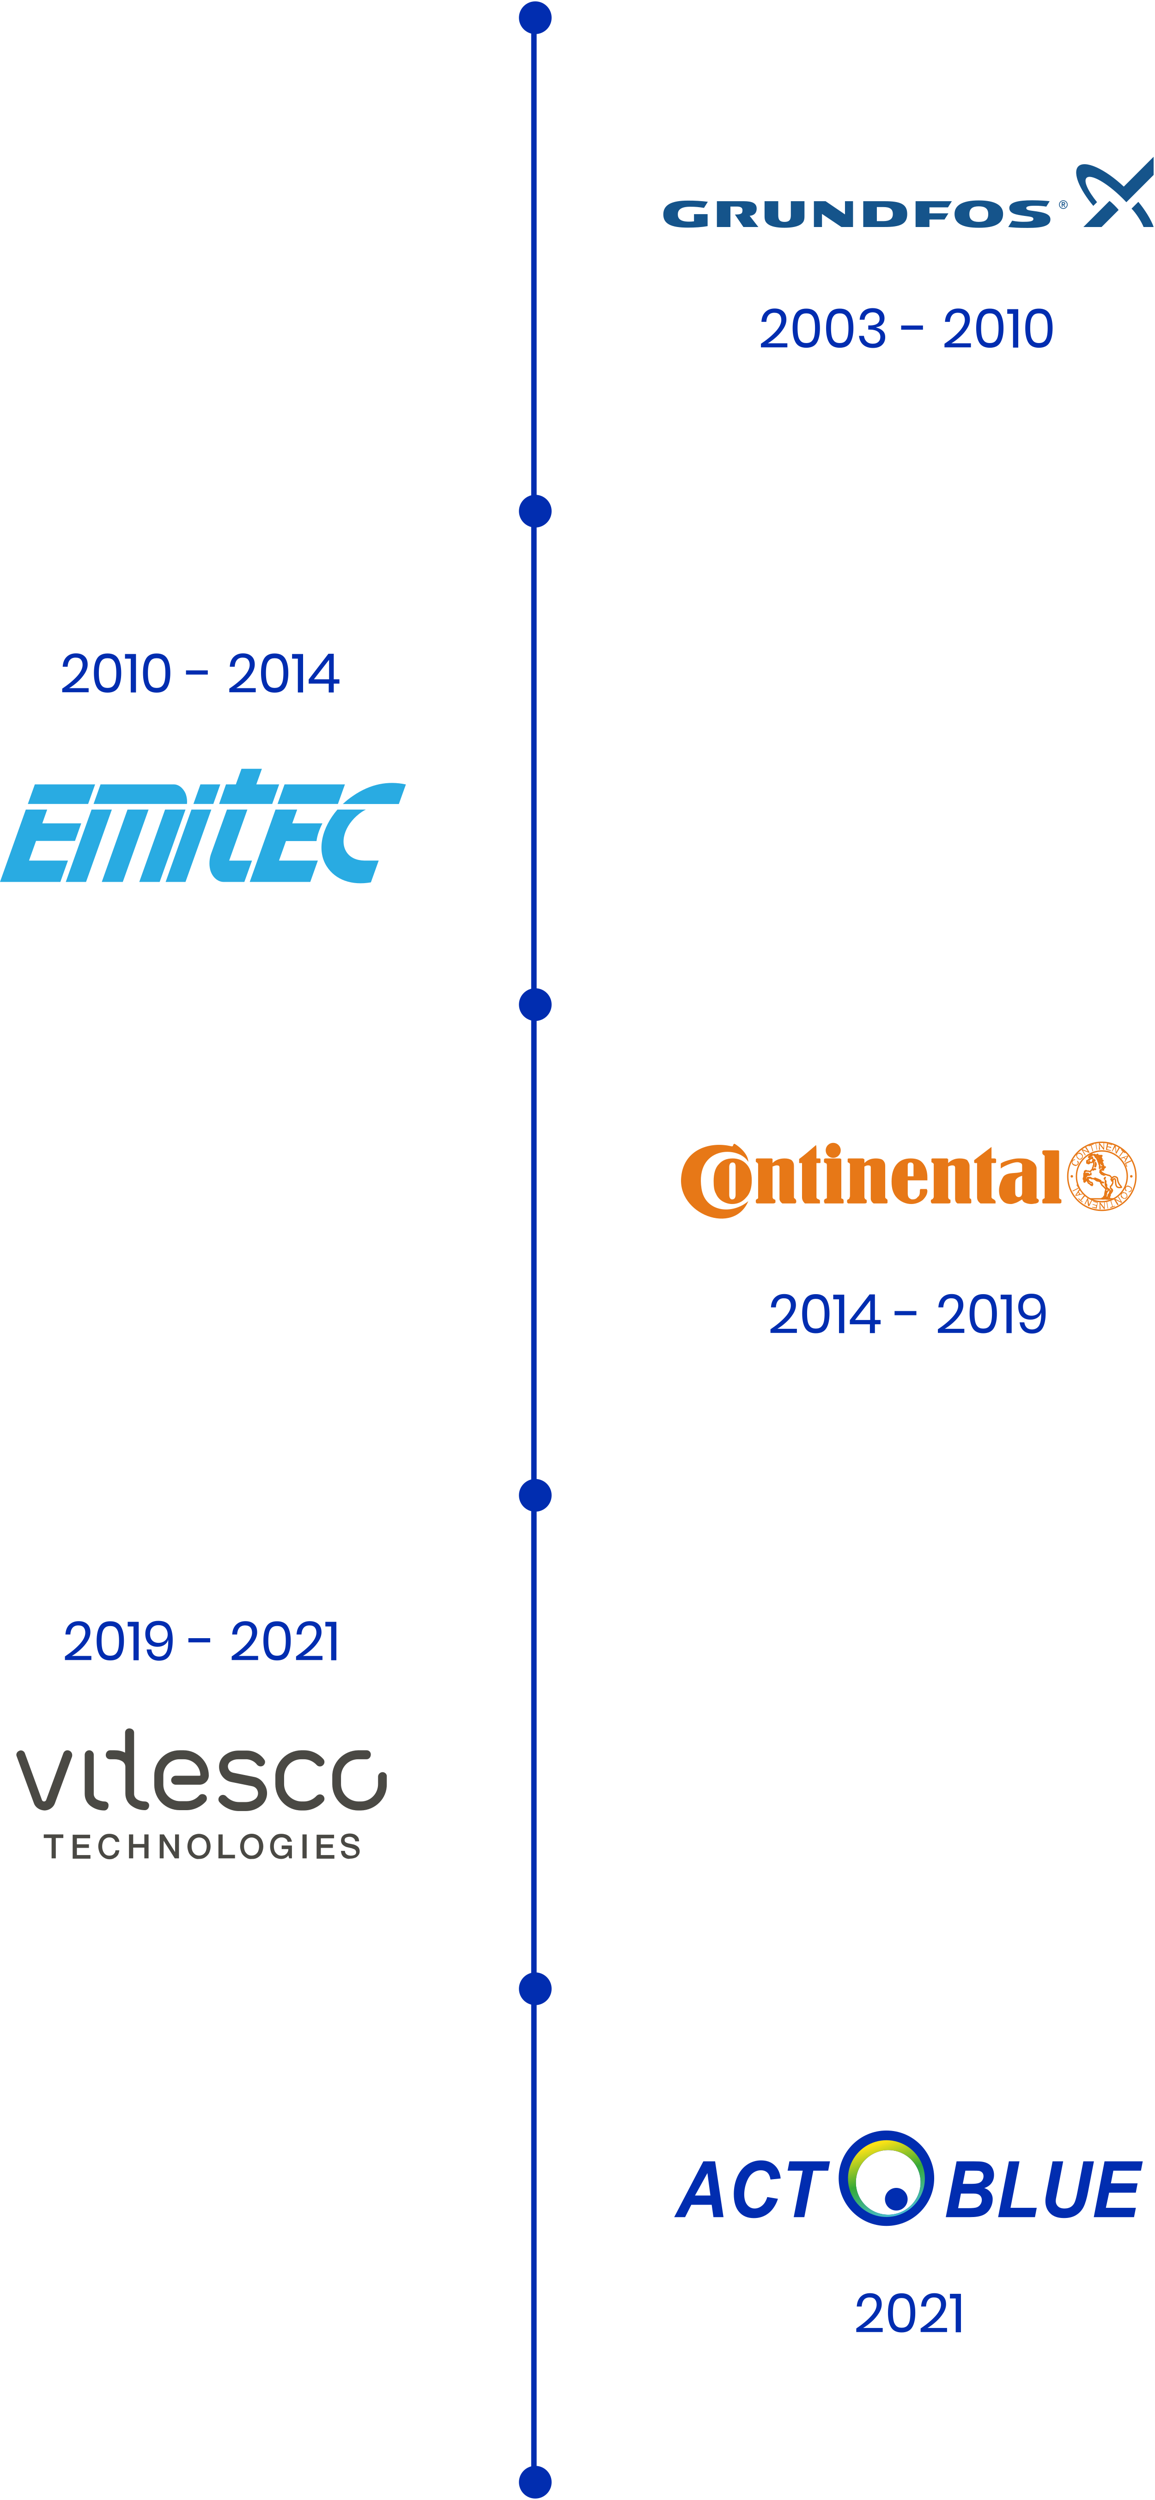 <?xml version="1.0" encoding="UTF-8"?>
<svg width="424px" height="917px" viewBox="0 0 424 917" version="1.1" xmlns="http://www.w3.org/2000/svg" xmlns:xlink="http://www.w3.org/1999/xlink">
    <title>Group 33</title>
    <defs>
        <linearGradient x1="33.744%" y1="2.88%" x2="66.255%" y2="97.111%" id="linearGradient-1">
            <stop stop-color="#FBE216" offset="6%"></stop>
            <stop stop-color="#35A936" offset="48%"></stop>
            <stop stop-color="#49BED8" offset="100%"></stop>
        </linearGradient>
    </defs>
    <g id="Website" stroke="none" stroke-width="1" fill="none" fill-rule="evenodd">
        <g id="Group-33" transform="translate(0, 0.5)">
            <g id="Group-17" transform="translate(196.5, 458) rotate(-270) translate(-196.5, -458) translate(-261.5, 452)" fill="#012DB0">
                <polygon id="Line-4" fill-rule="nonzero" points="910.5 5.5 910.5 7.5 4.5 7.5 4.5 5.5"></polygon>
                <circle id="Oval" cx="6" cy="6" r="6"></circle>
                <circle id="Oval-Copy" cx="187" cy="6" r="6"></circle>
                <circle id="Oval-Copy-2" cx="368" cy="6" r="6"></circle>
                <circle id="Oval-Copy-3" cx="548" cy="6" r="6"></circle>
                <circle id="Oval-Copy-4" cx="729" cy="6" r="6"></circle>
                <circle id="Oval-Copy-5" cx="910" cy="6" r="6"></circle>
            </g>
            <g id="Group-27" transform="translate(333.5, 92.07) rotate(-90) translate(-333.5, -92.07) translate(298.43, 2.07)" fill-rule="nonzero">
                <g id="2003---2010" transform="translate(7.31, 89.37) rotate(-270) translate(-7.31, -89.37) translate(-46.22, 82.06)" fill="#012DB0">
                    <path d="M-3.63797881e-12,13.08 C2.267,11.56 4.08,10.05 5.44,8.55 C6.8,7.05 7.48,5.653 7.48,4.36 C7.48,3.56 7.277,2.917 6.87,2.43 C6.463,1.943 5.807,1.7 4.9,1.7 C3.967,1.7 3.26,1.997 2.78,2.59 C2.3,3.183 2.033,4 1.98,5.04 L0.18,5.04 C0.273,3.467 0.76,2.257 1.64,1.41 C2.52,0.563 3.653,0.14 5.04,0.14 C6.36,0.14 7.407,0.493 8.18,1.2 C8.953,1.907 9.34,2.907 9.34,4.2 C9.34,5.267 8.997,6.35 8.31,7.45 C7.623,8.55 6.763,9.57 5.73,10.51 C4.697,11.45 3.633,12.247 2.54,12.9 L9.7,12.9 L9.7,14.4 L-3.63797881e-12,14.4 L-3.63797881e-12,13.08 Z" id="Path"></path>
                    <path d="M11.64,7.34 C11.64,9.607 12.013,11.373 12.76,12.64 C13.507,13.907 14.8,14.54 16.64,14.54 C18.48,14.54 19.777,13.907 20.53,12.64 C21.283,11.373 21.66,9.607 21.66,7.34 C21.66,5.1 21.283,3.347 20.53,2.08 C19.777,0.813 18.48,0.18 16.64,0.18 C14.8,0.18 13.507,0.81 12.76,2.07 C12.013,3.33 11.64,5.087 11.64,7.34 Z M19.86,7.34 C19.86,8.5 19.777,9.47 19.61,10.25 C19.443,11.03 19.127,11.653 18.66,12.12 C18.193,12.587 17.52,12.82 16.64,12.82 C15.773,12.82 15.107,12.587 14.64,12.12 C14.173,11.653 13.857,11.03 13.69,10.25 C13.523,9.47 13.44,8.5 13.44,7.34 C13.44,6.193 13.523,5.233 13.69,4.46 C13.857,3.687 14.173,3.07 14.64,2.61 C15.107,2.15 15.773,1.92 16.64,1.92 C17.52,1.92 18.193,2.15 18.66,2.61 C19.127,3.07 19.443,3.687 19.61,4.46 C19.777,5.233 19.86,6.193 19.86,7.34 Z" id="Shape"></path>
                    <path d="M23.92,7.34 C23.92,9.607 24.293,11.373 25.04,12.64 C25.787,13.907 27.08,14.54 28.92,14.54 C30.76,14.54 32.057,13.907 32.81,12.64 C33.563,11.373 33.94,9.607 33.94,7.34 C33.94,5.1 33.563,3.347 32.81,2.08 C32.057,0.813 30.76,0.18 28.92,0.18 C27.08,0.18 25.787,0.81 25.04,2.07 C24.293,3.33 23.92,5.087 23.92,7.34 Z M32.14,7.34 C32.14,8.5 32.057,9.47 31.89,10.25 C31.723,11.03 31.407,11.653 30.94,12.12 C30.473,12.587 29.8,12.82 28.92,12.82 C28.053,12.82 27.387,12.587 26.92,12.12 C26.453,11.653 26.137,11.03 25.97,10.25 C25.803,9.47 25.72,8.5 25.72,7.34 C25.72,6.193 25.803,5.233 25.97,4.46 C26.137,3.687 26.453,3.07 26.92,2.61 C27.387,2.15 28.053,1.92 28.92,1.92 C29.8,1.92 30.473,2.15 30.94,2.61 C31.407,3.07 31.723,3.687 31.89,4.46 C32.057,5.233 32.14,6.193 32.14,7.34 Z" id="Shape"></path>
                    <path d="M41.04,0 C41.947,0 42.727,0.16 43.38,0.48 C44.033,0.8 44.527,1.24 44.86,1.8 C45.193,2.36 45.36,2.993 45.36,3.7 C45.36,4.58 45.103,5.32 44.59,5.92 C44.077,6.52 43.327,6.88 42.34,7 L42.34,7.12 C43.367,7.387 44.17,7.8 44.75,8.36 C45.33,8.92 45.62,9.693 45.62,10.68 C45.62,11.84 45.233,12.787 44.46,13.52 C43.687,14.253 42.573,14.62 41.12,14.62 C39.667,14.62 38.49,14.243 37.59,13.49 C36.69,12.737 36.16,11.633 36,10.18 L37.8,10.18 C37.92,11.06 38.257,11.76 38.81,12.28 C39.363,12.8 40.113,13.06 41.06,13.06 C41.953,13.06 42.64,12.83 43.12,12.37 C43.6,11.91 43.84,11.313 43.84,10.58 C43.84,9.7 43.497,9.03 42.81,8.57 C42.123,8.11 41.147,7.88 39.88,7.88 L39.4,7.88 L39.4,6.36 L39.88,6.36 C42.333,6.36 43.56,5.54 43.56,3.9 C43.56,3.18 43.333,2.607 42.88,2.18 C42.427,1.753 41.8,1.54 41,1.54 C40.2,1.54 39.527,1.77 38.98,2.23 C38.433,2.69 38.113,3.367 38.02,4.26 L36.24,4.26 C36.333,2.927 36.797,1.883 37.63,1.13 C38.463,0.377 39.6,0 41.04,0 Z" id="Path"></path>
                    <polygon id="Path" points="59.48 6.38 59.48 7.92 51.48 7.92 51.48 6.38"></polygon>
                    <path d="M67.38,13.08 C69.647,11.56 71.46,10.05 72.82,8.55 C74.18,7.05 74.86,5.653 74.86,4.36 C74.86,3.56 74.657,2.917 74.25,2.43 C73.843,1.943 73.187,1.7 72.28,1.7 C71.347,1.7 70.64,1.997 70.16,2.59 C69.68,3.183 69.413,4 69.36,5.04 L67.56,5.04 C67.653,3.467 68.14,2.257 69.02,1.41 C69.9,0.563 71.033,0.14 72.42,0.14 C73.74,0.14 74.787,0.493 75.56,1.2 C76.333,1.907 76.72,2.907 76.72,4.2 C76.72,5.267 76.377,6.35 75.69,7.45 C75.003,8.55 74.143,9.57 73.11,10.51 C72.077,11.45 71.013,12.247 69.92,12.9 L77.08,12.9 L77.08,14.4 L67.38,14.4 L67.38,13.08 Z" id="Path"></path>
                    <path d="M79.02,7.34 C79.02,9.607 79.393,11.373 80.14,12.64 C80.887,13.907 82.18,14.54 84.02,14.54 C85.86,14.54 87.157,13.907 87.91,12.64 C88.663,11.373 89.04,9.607 89.04,7.34 C89.04,5.1 88.663,3.347 87.91,2.08 C87.157,0.813 85.86,0.18 84.02,0.18 C82.18,0.18 80.887,0.81 80.14,2.07 C79.393,3.33 79.02,5.087 79.02,7.34 Z M87.24,7.34 C87.24,8.5 87.157,9.47 86.99,10.25 C86.823,11.03 86.507,11.653 86.04,12.12 C85.573,12.587 84.9,12.82 84.02,12.82 C83.153,12.82 82.487,12.587 82.02,12.12 C81.553,11.653 81.237,11.03 81.07,10.25 C80.903,9.47 80.82,8.5 80.82,7.34 C80.82,6.193 80.903,5.233 81.07,4.46 C81.237,3.687 81.553,3.07 82.02,2.61 C82.487,2.15 83.153,1.92 84.02,1.92 C84.9,1.92 85.573,2.15 86.04,2.61 C86.507,3.07 86.823,3.687 86.99,4.46 C87.157,5.233 87.24,6.193 87.24,7.34 Z" id="Shape"></path>
                    <polygon id="Path" points="90.42 2.08 90.42 0.38 94.46 0.38 94.46 14.48 92.54 14.48 92.54 2.08"></polygon>
                    <path d="M97.04,7.34 C97.04,9.607 97.413,11.373 98.16,12.64 C98.907,13.907 100.2,14.54 102.04,14.54 C103.88,14.54 105.177,13.907 105.93,12.64 C106.683,11.373 107.06,9.607 107.06,7.34 C107.06,5.1 106.683,3.347 105.93,2.08 C105.177,0.813 103.88,0.18 102.04,0.18 C100.2,0.18 98.907,0.81 98.16,2.07 C97.413,3.33 97.04,5.087 97.04,7.34 Z M105.26,7.34 C105.26,8.5 105.177,9.47 105.01,10.25 C104.843,11.03 104.527,11.653 104.06,12.12 C103.593,12.587 102.92,12.82 102.04,12.82 C101.173,12.82 100.507,12.587 100.04,12.12 C99.573,11.653 99.257,11.03 99.09,10.25 C98.923,9.47 98.84,8.5 98.84,7.34 C98.84,6.193 98.923,5.233 99.09,4.46 C99.257,3.687 99.573,3.07 100.04,2.61 C100.507,2.15 101.173,1.92 102.04,1.92 C102.92,1.92 103.593,2.15 104.06,2.61 C104.527,3.07 104.843,3.687 105.01,4.46 C105.177,5.233 105.26,6.193 105.26,7.34 Z" id="Shape"></path>
                </g>
                <g id="grundfos-2" transform="translate(57.09, 90) rotate(-270) translate(-57.09, -90) translate(-32.91, 76.95)" fill="#15548B">
                    <g id="grundfos" transform="translate(-0, 0)">
                        <path d="M51.821,16.299 L51.821,21.859 C51.823,23.355 51.472,23.985 50.695,24.627 C49.49,25.623 47.152,26.045 44.463,26.045 C41.773,26.045 39.52,25.624 38.314,24.627 C37.54,23.986 37.169,23.355 37.169,21.859 L37.169,16.299 L42.195,16.299 L42.195,21.519 C42.195,23.329 42.993,23.896 44.51,23.896 C46.03,23.896 46.819,23.329 46.818,21.519 L46.818,16.299 L51.821,16.299 L51.821,16.299 Z M65.376,25.769 L58.255,20.969 L58.255,25.769 L55.282,25.769 L55.282,16.299 L59.573,16.299 L66.691,21.145 L66.691,16.299 L69.647,16.299 L69.647,25.769 L65.376,25.769 Z M78.392,18.447 L80.69,18.447 C82.968,18.447 84.261,19.023 84.261,21.034 C84.261,22.911 82.968,23.618 80.69,23.618 L78.394,23.618 L78.392,18.447 Z M73.396,16.299 L73.396,25.769 L81.205,25.769 C86.894,25.769 89.538,24.754 89.538,21.012 C89.538,17.269 86.894,16.3 81.202,16.3 L73.396,16.3 L73.396,16.299 Z M119.277,21.034 C119.277,23.127 118.221,23.887 115.805,23.887 C113.652,23.887 112.364,23.127 112.364,21.034 C112.364,18.93 113.653,18.184 115.804,18.184 C118.003,18.184 119.277,18.93 119.277,21.034 Z M124.734,20.971 C124.734,17.923 122.01,16.018 115.846,16.018 C109.604,16.018 106.912,17.904 106.912,20.983 C106.912,24.397 109.605,26.049 115.846,26.049 C122.01,26.049 124.734,24.389 124.734,20.971 Z M26.292,21.191 L29.403,25.77 L34.891,25.77 L31.697,21.666 C32.21,21.608 34.274,21.448 34.274,18.991 C34.274,16.316 31.061,16.3 28.993,16.3 L19.673,16.3 L19.673,25.77 L24.634,25.77 L24.636,18.263 L26.939,18.263 C28.048,18.263 29.061,18.471 29.061,19.595 C29.062,20.84 28.62,21.191 26.292,21.191 L26.292,21.191 Z M97.702,18.564 L104.506,18.564 L105.926,16.299 L92.61,16.299 L92.61,25.769 L97.702,25.769 L97.702,23.016 L103.235,23.016 L104.656,20.758 L97.702,20.758 L97.702,18.564 Z M0,21.151 C0,24.612 2.808,25.996 8.998,25.996 C11.686,25.996 14.224,25.824 16.263,25.446 L16.263,21.052 L11.271,21.052 L11.271,23.685 C10.675,23.763 10.075,23.802 9.475,23.802 C5.995,23.802 5.332,22.533 5.332,21.097 C5.332,19.718 6.127,18.332 9.829,18.332 C11.86,18.332 13.1,18.448 14.931,18.761 L16.346,16.509 C13.918,16.209 11.473,16.067 9.027,16.082 C2.862,16.083 0,17.704 0,21.151 Z M126.625,25.779 C128.814,25.971 129.767,26.1 133.761,26.1 C139.558,26.1 142.104,25.266 142.104,22.941 C142.104,20.876 139.3,20.383 136.685,19.995 C134.526,19.674 133.256,19.682 133.256,18.805 C133.256,17.928 135.489,17.971 136.933,17.971 C137.683,17.971 139.446,18.066 140.6,18.294 L141.83,16.295 C140.869,16.188 138.281,15.973 135.39,15.973 C130.187,15.973 127.017,16.716 127.017,18.779 C127.017,20.964 129.79,21.268 132.494,21.675 C134.677,22.004 135.85,21.986 135.85,22.842 C135.85,23.807 133.933,23.861 132,23.861 C131.181,23.861 129.476,23.766 128.058,23.445 L126.625,25.779 L126.625,25.779 Z M163.787,16.204 C164.209,16.475 164.953,17.157 165.549,17.753 C166.11,18.314 166.827,19.06 167.14,19.516 L160.887,25.771 L154.221,25.771 L163.787,16.204 Z" id="Shape"></path>
                        <path d="M179.997,0 L179.997,6.664 L169.983,16.679 C169.457,16.115 168.957,15.601 168.409,15.065 C162.741,9.487 156.926,6.215 155.372,7.742 C154.167,8.93 155.931,12.622 159.224,16.651 L157.847,18.021 C155.323,15 153.379,11.925 152.364,9.335 C151.577,7.327 151.06,4.818 152.356,3.521 C153.518,2.359 155.871,2.477 158.975,3.867 C162.122,5.277 165.721,7.831 169.042,10.953 L179.997,0 L179.997,0 Z M174.381,16.539 C176.67,19.249 179.127,23.124 180,25.771 L176.302,25.771 C175.494,23.694 173.5,20.665 171.896,19.021 L174.381,16.539 L174.381,16.539 Z M146.847,15.973 C147.129,15.973 147.392,16.044 147.634,16.186 C148.125,16.464 148.428,16.986 148.425,17.55 C148.425,17.832 148.356,18.095 148.214,18.337 C148.074,18.579 147.881,18.772 147.638,18.912 C147.394,19.052 147.131,19.124 146.847,19.124 C146.563,19.124 146.299,19.054 146.054,18.912 C145.815,18.776 145.616,18.578 145.479,18.339 C145.339,18.1 145.266,17.827 145.268,17.55 C145.268,17.266 145.337,17.003 145.479,16.759 C145.619,16.517 145.811,16.326 146.056,16.184 C146.302,16.042 146.563,15.973 146.847,15.973 L146.847,15.973 Z M146.847,16.233 C146.486,16.233 146.175,16.363 145.917,16.619 C145.66,16.876 145.533,17.186 145.533,17.55 C145.533,17.914 145.66,18.222 145.917,18.479 C146.173,18.734 146.483,18.863 146.847,18.863 C147.209,18.863 147.52,18.734 147.774,18.477 C148.031,18.222 148.16,17.912 148.16,17.55 C148.16,17.186 148.031,16.876 147.774,16.619 C147.517,16.363 147.209,16.233 146.847,16.233 L146.847,16.233 Z" id="Shape"></path>
                        <path d="M146.266,16.665 L146.242,16.665 L146.242,18.396 L146.548,18.396 L146.548,17.669 L146.8,17.669 C146.815,17.691 147.242,18.396 147.242,18.396 L147.591,18.396 C147.591,18.396 147.141,17.702 147.106,17.646 C147.378,17.599 147.525,17.437 147.525,17.167 C147.525,16.829 147.324,16.664 146.906,16.664 L146.266,16.664 L146.266,16.665 L146.266,16.665 Z M146.867,16.932 C147.1,16.932 147.206,17.003 147.206,17.154 C147.206,17.384 147.05,17.4 146.826,17.4 L146.547,17.4 L146.547,16.932 L146.867,16.932 L146.867,16.932 Z" id="Shape"></path>
                    </g>
                </g>
            </g>
            <g id="Group-28" transform="translate(333.5, 453.58) rotate(-90) translate(-333.5, -453.58) translate(298.42, 370.08)" fill-rule="nonzero">
                <g id="continental-2-1" transform="translate(56.16, 83.5) rotate(-270) translate(-56.16, -83.5) translate(-27.34, 69.5)" fill="#E77817">
                    <path d="M154.488,-0.25 C147.439,-0.25 141.725,5.454 141.725,12.489 C141.725,19.525 147.439,25.229 154.488,25.229 C161.536,25.229 167.25,19.525 167.25,12.489 C167.25,5.454 161.536,-0.25 154.488,-0.25 Z M154.488,0.25 C161.26,0.25 166.75,5.73 166.75,12.489 C166.75,19.249 161.26,24.729 154.488,24.729 C147.715,24.729 142.225,19.249 142.225,12.489 C142.225,5.73 147.715,0.25 154.488,0.25 Z" id="Oval"></path>
                    <path d="M154.488,2.925 C149.196,2.925 144.906,7.207 144.906,12.489 C144.906,17.772 149.196,22.054 154.488,22.054 C159.779,22.054 164.069,17.772 164.069,12.489 C164.069,7.207 159.779,2.925 154.488,2.925 Z M154.488,3.425 C159.503,3.425 163.569,7.484 163.569,12.489 C163.569,17.495 159.503,21.554 154.488,21.554 C149.472,21.554 145.406,17.495 145.406,12.489 C145.406,7.484 149.472,3.425 154.488,3.425 Z" id="Oval"></path>
                    <path d="M24.698,7.197 C21.093,1.058 5.187,1.482 7.52,16.935 C8.792,25.614 18.76,26.673 24.698,21.592 C19.396,34.294 -1.599,26.461 0.097,12.489 C1.158,2.54 10.701,-0.423 18.548,1.482 C19.396,1.694 18.972,0.212 19.82,0.635 C22.789,2.54 24.698,5.081 24.698,7.197 Z M18.972,5.927 C20.881,5.927 22.577,6.562 23.85,7.832 C25.334,9.314 25.97,11.219 25.97,13.971 C25.97,16.723 25.334,18.84 23.85,20.322 C22.577,21.804 20.881,22.651 18.76,22.651 C17.488,22.651 16.215,22.227 15.155,21.592 C14.094,20.957 13.246,19.899 12.822,18.84 C12.186,17.782 11.974,16.3 11.974,14.183 C11.974,11.431 12.61,9.314 13.882,8.044 C15.155,6.562 16.851,5.927 18.972,5.927 L18.972,5.927 Z M20.033,8.891 C20.033,7.832 19.608,7.409 18.972,7.409 C18.124,7.409 17.7,8.044 17.7,9.102 L17.7,19.264 C17.7,20.322 18.124,20.957 18.76,20.957 C19.608,20.957 20.033,20.322 20.033,19.264 L20.033,8.891 L20.033,8.891 Z M33.605,7.621 C34.878,6.351 36.362,5.927 38.059,5.927 C39.119,5.927 39.967,6.139 40.604,6.562 C41.24,7.197 41.452,7.832 41.452,8.679 L41.452,20.111 C41.452,20.534 41.664,20.534 41.876,20.745 C42.088,20.957 42.3,21.169 42.3,21.592 C42.3,22.016 42.3,22.227 42.088,22.227 C42.088,22.439 41.876,22.439 41.664,22.439 L37.21,22.439 C36.574,22.016 36.15,21.381 36.15,20.745 L36.15,9.314 C36.15,8.679 35.938,8.467 35.09,8.467 C34.666,8.467 34.241,8.679 33.605,8.891 L33.605,20.11 C33.605,20.534 33.817,20.745 34.241,20.957 C34.453,20.957 34.666,21.169 34.666,21.38 L34.666,22.015 C34.666,22.227 34.241,22.439 33.817,22.439 L28.091,22.439 C27.879,22.439 27.667,22.439 27.667,22.227 C27.455,22.227 27.455,22.015 27.455,21.804 L27.455,21.38 C27.455,21.169 27.667,20.957 27.667,20.957 C28.091,20.745 28.091,20.745 28.303,20.534 L28.303,8.044 C28.303,7.832 28.091,7.621 27.879,7.409 C27.667,7.409 27.455,7.198 27.455,6.986 L27.455,6.351 C27.455,6.139 27.667,5.928 27.879,5.928 L33.181,5.928 C33.393,5.928 33.605,6.139 33.605,6.139 L33.605,7.621 L33.605,7.621 Z M44.421,7.621 L43.361,7.621 L43.361,6.562 L43.361,6.139 C45.905,4.234 46.754,3.387 49.511,1.059 C49.723,0.847 49.723,2.964 49.723,3.176 L49.723,5.928 L50.783,5.928 C51.207,5.928 51.207,6.139 51.207,6.351 L51.207,7.198 C51.207,7.621 51.207,7.621 50.783,7.621 L49.723,7.621 L49.723,20.111 C49.723,20.534 49.935,20.745 50.571,20.957 C50.783,21.169 50.995,21.169 50.995,21.381 L50.995,22.439 L45.481,22.439 C44.845,21.804 44.421,21.169 44.421,20.11 L44.421,7.621 L44.421,7.621 Z M52.48,7.197 L52.48,6.351 C52.48,6.139 52.692,5.927 53.116,5.927 L58.206,5.927 C58.63,5.927 58.842,6.139 58.842,6.351 L58.842,20.534 C58.842,20.534 59.054,20.745 59.266,20.745 C59.478,20.745 59.69,21.169 59.69,21.38 L59.69,22.227 C59.69,22.439 59.478,22.439 59.054,22.439 L52.904,22.439 C52.692,22.439 52.692,22.439 52.692,22.227 C52.692,22.227 52.479,22.015 52.479,21.592 C52.479,21.169 52.692,20.957 52.904,20.745 C53.328,20.745 53.54,20.534 53.54,20.322 L53.54,8.468 C53.54,7.832 53.328,7.621 52.904,7.621 C52.692,7.409 52.48,7.409 52.48,7.197 L52.48,7.197 Z M67.325,7.621 C68.597,6.351 69.87,5.927 71.567,5.927 C72.627,5.927 73.687,6.139 74.112,6.562 C74.748,7.197 74.96,7.832 74.96,8.679 L74.96,20.111 C74.96,20.534 75.172,20.534 75.384,20.745 C75.808,20.957 75.808,21.169 75.808,21.592 L75.808,22.227 C75.596,22.439 75.384,22.439 75.172,22.439 L70.718,22.439 C70.082,22.016 69.658,21.381 69.658,20.745 L69.658,9.314 C69.658,8.679 69.446,8.467 68.598,8.467 C68.173,8.467 67.749,8.679 67.325,8.891 L67.325,20.11 C67.325,20.534 67.537,20.745 67.749,20.957 C67.961,20.957 68.173,21.169 68.173,21.38 L68.173,22.015 C68.173,22.227 67.961,22.439 67.325,22.439 L61.599,22.439 C61.387,22.439 61.175,22.439 61.175,22.227 C60.963,22.227 60.963,22.015 60.963,21.804 L60.963,21.38 C60.963,21.169 61.175,20.957 61.387,20.957 C61.599,20.745 61.811,20.745 61.811,20.534 C61.811,20.322 62.023,20.111 62.023,19.687 L62.023,8.044 C62.023,7.832 61.811,7.621 61.387,7.409 C61.175,7.409 61.175,7.198 61.175,6.986 L61.175,6.351 C61.175,6.139 61.175,5.928 61.599,5.928 L66.689,5.928 C66.901,5.928 67.113,6.139 67.113,6.139 C67.113,6.139 67.325,6.139 67.325,6.351 L67.325,7.621 Z M83.231,13.971 L83.231,18.84 C83.231,19.475 83.443,20.111 83.655,20.322 C84.079,20.745 84.503,20.957 84.927,20.957 C85.776,20.957 86.412,20.745 86.836,20.11 C87.472,19.687 87.684,19.052 87.684,17.993 C87.684,17.57 87.684,17.358 87.896,17.146 L90.229,17.146 C90.229,17.358 90.441,17.57 90.441,17.781 C90.441,19.051 89.805,20.11 88.745,21.168 C87.684,22.015 86.2,22.65 84.503,22.65 C82.594,22.65 80.686,21.803 79.413,20.533 C77.929,19.051 77.293,17.146 77.293,14.394 C77.293,11.642 77.929,9.526 79.201,8.044 C80.474,6.562 82.17,5.927 84.291,5.927 C86.199,5.927 87.684,6.35 88.744,7.62 C89.804,8.891 90.441,10.584 90.441,12.913 L90.441,13.971 L83.231,13.971 Z M85.351,12.489 L85.351,8.468 C85.351,7.832 84.927,7.409 84.291,7.409 C83.443,7.409 83.23,7.832 83.23,8.468 L83.23,12.49 L85.351,12.49 L85.351,12.489 Z M98.076,7.621 C99.348,6.351 100.833,5.927 102.317,5.927 C103.59,5.927 104.438,6.139 105.074,6.562 C105.498,7.197 105.923,7.832 105.923,8.679 L105.923,20.111 C105.923,20.534 105.923,20.534 106.347,20.745 C106.559,20.957 106.559,21.169 106.559,21.592 L106.559,22.227 C106.347,22.439 106.347,22.439 105.923,22.439 L101.469,22.439 C100.833,22.016 100.621,21.381 100.621,20.745 L100.621,9.314 C100.621,8.679 100.197,8.467 99.56,8.467 C99.136,8.467 98.5,8.679 98.076,8.891 L98.076,20.11 C98.076,20.534 98.288,20.745 98.5,20.957 C98.924,20.957 98.924,21.169 98.924,21.38 L98.924,22.015 C98.924,22.227 98.712,22.439 98.076,22.439 L92.562,22.439 C92.138,22.439 91.926,22.439 91.926,22.227 C91.926,22.227 91.714,22.015 91.714,21.804 L91.714,21.38 C91.714,21.169 91.926,20.957 92.138,20.957 C92.35,20.745 92.562,20.745 92.562,20.534 C92.774,20.322 92.774,20.111 92.774,19.687 L92.774,8.044 C92.774,7.832 92.562,7.621 92.138,7.409 C91.926,7.409 91.926,7.198 91.926,6.986 L91.926,6.351 C91.926,6.139 91.926,5.928 92.35,5.928 L97.651,5.928 C97.864,5.928 97.864,6.139 97.864,6.139 C98.076,6.139 98.076,6.139 98.076,6.351 L98.076,7.621 L98.076,7.621 Z M108.68,7.621 L107.831,7.621 L107.619,7.409 L107.619,6.562 L113.982,1.694 L113.982,5.928 L115.042,5.928 C115.466,5.928 115.678,6.139 115.678,6.351 L115.678,7.198 C115.678,7.621 115.466,7.621 115.042,7.621 L113.982,7.621 L113.982,20.111 C113.982,20.534 114.406,20.745 114.83,20.957 C115.042,21.169 115.254,21.169 115.254,21.381 C115.466,21.381 115.466,21.592 115.466,22.015 L115.466,22.439 L109.952,22.439 C109.104,21.804 108.68,21.169 108.68,20.11 L108.68,7.621 L108.68,7.621 Z M125.221,10.796 L125.221,8.468 C125.221,7.832 124.797,7.621 124.161,7.409 C122.253,6.774 116.95,9.526 117.375,9.738 L117.375,7.833 C117.799,7.198 121.828,5.928 123.737,5.928 C125.009,5.928 126.07,5.928 127.13,6.139 C128.191,6.562 129.039,6.986 129.675,7.621 C130.099,8.044 130.524,8.891 130.524,9.526 L130.524,20.534 C130.524,20.534 130.736,20.745 130.948,20.745 C131.16,20.957 131.372,21.169 131.372,21.381 C131.372,21.592 131.16,22.015 131.16,22.015 C130.948,22.227 130.736,22.227 130.311,22.439 C129.887,22.439 129.251,22.65 128.615,22.65 C127.766,22.65 126.918,22.439 126.494,22.227 C125.858,22.015 125.433,21.592 125.221,20.957 C124.161,21.592 123.525,22.015 122.889,22.227 C122.252,22.439 121.616,22.65 121.192,22.65 C119.708,22.65 118.647,22.227 118.011,21.38 C117.163,20.534 116.739,19.263 116.739,17.57 C116.739,15.665 117.799,13.336 118.435,12.489 C120.132,10.796 122.889,11.643 125.221,10.796 Z M125.221,12.278 C123.949,12.701 123.313,13.125 122.889,13.76 C122.677,14.183 122.677,15.241 122.677,17.147 C122.677,18.417 122.677,19.264 122.889,19.475 C123.101,19.899 123.525,20.111 123.949,20.111 C124.797,20.111 125.221,19.475 125.221,18.417 L125.221,12.278 Z M132.644,4.022 L132.644,3.387 C132.644,3.175 132.856,2.964 133.28,2.964 L138.158,2.964 C138.37,2.964 138.582,2.964 138.794,3.175 L138.794,20.322 C138.794,20.534 139.006,20.745 139.43,20.957 C139.642,20.957 139.642,21.169 139.642,21.38 L139.642,22.015 C139.642,22.227 139.43,22.439 139.006,22.439 L133.068,22.439 C132.644,22.439 132.644,22.227 132.644,22.015 L132.644,21.38 C132.644,21.169 132.644,20.957 133.068,20.745 C133.28,20.534 133.492,20.534 133.492,20.534 L133.492,5.292 C133.492,4.869 133.492,4.869 133.068,4.657 C132.856,4.445 132.644,4.234 132.644,4.022 L132.644,4.022 Z" id="Shape"></path>
                    <path d="M150.246,4.092 L150.349,4.195 L150.496,4.195 L150.496,4.342 L150.575,4.421 L150.633,4.437 C150.711,4.467 150.776,4.517 150.825,4.581 L150.867,4.651 C150.908,4.732 150.92,4.807 150.92,4.869 C150.92,4.987 150.838,5.086 150.728,5.112 L150.67,5.119 L150.246,5.119 C150.128,5.119 150.029,5.036 150.003,4.926 L149.996,4.869 L149.996,4.549 L149.893,4.446 L149.996,4.341 L149.996,4.195 L150.141,4.195 L150.246,4.092 Z" id="Path"></path>
                    <path d="M150.911,4.158 L150.916,4.198 L150.952,4.2 C151.027,4.209 151.122,4.229 151.235,4.267 L151.354,4.31 L151.466,4.357 L151.555,4.27 L151.731,4.196 C151.882,4.196 152.025,4.253 152.161,4.344 L152.231,4.394 L152.248,4.408 L152.475,4.408 L152.615,4.269 L152.791,4.196 L153.002,4.196 C153.121,4.196 153.22,4.278 153.246,4.388 L153.253,4.445 L153.253,4.619 L154.488,4.62 C154.582,4.62 154.665,4.672 154.707,4.75 L154.731,4.812 L154.738,4.87 L154.738,5.081 C154.738,5.2 154.655,5.299 154.545,5.325 L154.488,5.331 L154.453,5.331 L154.471,5.349 L154.5,5.395 L154.519,5.448 L154.526,5.505 L154.525,5.682 L154.545,5.685 C154.619,5.702 154.68,5.752 154.712,5.818 L154.731,5.871 L154.738,5.928 L154.738,6.14 C154.738,6.179 154.729,6.217 154.712,6.25 L154.683,6.296 L154.665,6.313 L154.7,6.313 C154.759,6.313 154.813,6.334 154.856,6.368 L154.895,6.407 L154.909,6.43 L154.946,6.439 C155.032,6.466 155.099,6.522 155.134,6.612 L155.155,6.687 L155.162,6.775 C155.162,6.893 155.079,6.992 154.969,7.018 L154.912,7.025 L154.744,7.024 L154.775,7.044 C154.84,7.092 154.89,7.157 154.919,7.235 L154.942,7.318 L154.95,7.41 C154.95,7.449 154.941,7.487 154.924,7.52 L154.895,7.566 L154.877,7.583 L154.912,7.583 C155.006,7.583 155.089,7.636 155.131,7.713 L155.155,7.776 L155.162,7.833 L155.162,8.045 C155.162,8.084 155.153,8.121 155.136,8.155 L155.107,8.201 L155.089,8.218 L155.124,8.218 C155.218,8.218 155.301,8.271 155.343,8.348 L155.367,8.411 L155.374,8.468 L155.373,8.5 L155.369,8.534 L155.356,8.59 L155.367,8.623 L155.374,8.68 L155.373,8.872 L155.397,8.841 C155.495,8.738 155.645,8.734 155.792,8.816 L155.866,8.864 L155.937,8.926 C156.018,9.008 156.032,9.131 155.977,9.227 L155.937,9.28 L155.725,9.492 L155.583,9.549 L155.579,9.584 C155.562,9.658 155.512,9.719 155.446,9.751 L155.393,9.77 L155.373,9.771 L155.374,10.162 C155.374,10.256 155.321,10.339 155.244,10.381 L155.181,10.405 L155.124,10.412 L154.243,10.411 L154.664,10.831 L154.757,10.917 L154.859,10.999 L154.971,11.078 C155.077,11.148 155.183,11.209 155.276,11.258 L155.548,11.393 C155.61,11.393 155.685,11.406 155.766,11.446 C155.815,11.471 155.859,11.503 155.895,11.542 L155.944,11.608 L156.066,11.614 L156.119,11.62 L156.226,11.635 C156.41,11.665 156.568,11.721 156.696,11.813 L156.704,11.821 L156.772,11.825 L156.938,11.848 L157.104,11.885 L157.271,11.935 C157.358,11.964 157.434,11.994 157.512,12.033 L157.633,12.101 L158.104,12.59 L158.201,12.782 C158.23,12.755 158.26,12.734 158.292,12.716 L158.349,12.691 L158.372,12.654 C158.813,12.052 160.208,12.416 160.432,13.117 L160.455,13.215 L160.462,13.312 C160.55,14.192 160.784,14.804 161.16,15.336 L161.294,15.509 L161.686,16.003 C161.743,16.077 161.788,16.138 161.811,16.174 C161.865,16.261 161.906,16.345 161.935,16.433 C161.982,16.573 161.898,16.722 161.754,16.755 C160.147,17.126 159.493,16.518 159.325,15.142 L159.302,14.919 L159.253,14.225 C159.25,14.182 159.246,14.142 159.242,14.105 L159.216,13.911 C159.202,13.828 159.185,13.764 159.164,13.711 L159.12,13.62 C159.112,13.611 159.103,13.617 159.072,13.631 C159.002,13.661 158.92,13.722 158.819,13.816 L158.766,13.865 L158.767,14.818 C158.767,14.903 158.754,14.971 158.723,15.053 L158.686,15.142 L158.58,15.363 L158.557,15.43 L158.555,15.453 C158.555,15.591 158.443,15.703 158.305,15.703 L158.358,15.702 L158.362,15.726 C158.348,15.781 158.343,15.842 158.343,15.877 C158.343,15.952 158.308,16.023 158.251,16.07 L158.204,16.1 L157.918,16.242 L157.917,16.625 L157.911,16.673 C157.909,16.677 157.907,16.68 157.904,16.682 L157.894,16.685 L157.881,16.685 C157.999,16.685 158.098,16.767 158.124,16.877 L158.128,16.911 L158.269,16.969 L158.482,17.181 L158.555,17.358 L158.554,17.412 L158.585,17.443 L158.619,17.497 L158.641,17.56 L158.649,17.632 C158.649,17.68 158.64,17.724 158.621,17.767 L158.587,17.831 L158.554,17.875 L158.555,17.993 L158.513,18.132 L157.884,19.026 L157.81,19.142 L157.721,19.297 L157.759,19.363 C157.834,19.511 157.808,19.653 157.696,19.793 L157.633,19.863 L157.512,19.983 L157.531,20.046 C157.618,20.337 157.618,20.556 157.421,20.922 C157.273,21.069 157.054,21.106 156.729,21.085 L156.5,21.064 L155.972,20.995 C155.893,20.995 155.823,20.958 155.777,20.901 L155.747,20.855 L155.741,20.839 L155.719,20.855 C155.666,20.888 155.608,20.916 155.545,20.939 L155.445,20.97 L155.336,20.995 L154.487,20.995 C154.349,20.995 154.237,20.883 154.237,20.745 C154.237,20.471 154.349,20.326 154.571,20.229 L154.833,20.135 L154.947,20.089 L154.97,20.077 C154.933,20.02 154.921,19.972 154.931,19.916 L154.948,19.856 L154.98,19.786 C155.02,19.706 155.048,19.67 155.161,19.605 L155.301,19.531 L155.302,19.514 C155.327,18.914 155.475,18.04 155.641,17.522 L155.697,17.363 L155.713,17.323 L155.698,17.287 C155.675,17.243 155.636,17.183 155.583,17.113 L155.459,16.958 L155.273,16.753 C155.202,16.678 155.124,16.6 155.04,16.518 L154.311,15.841 L154.237,15.664 L154.23,15.623 C154.22,15.592 154.201,15.553 154.173,15.512 L154.144,15.472 L154.099,15.418 C153.893,15.213 153.829,15.035 153.816,14.74 L153.815,14.687 L153.758,14.644 L153.64,14.645 L153.528,14.618 L153.157,14.433 L152.791,14.433 L152.68,14.407 L152.191,14.148 L151.979,13.937 C151.963,13.921 151.928,13.891 151.884,13.862 C151.843,13.834 151.804,13.815 151.772,13.805 L151.731,13.798 L151.555,13.725 L151.415,13.586 L150.671,13.586 C150.576,13.586 150.494,13.534 150.452,13.456 L150.428,13.394 L150.425,13.374 L149.653,13.374 L149.673,13.461 L149.81,13.894 L149.83,13.97 L149.928,14.012 L150.024,14.067 L150.115,14.133 L150.202,14.209 L150.423,14.429 L150.497,14.606 C150.497,14.564 150.491,14.534 150.485,14.512 L150.47,14.471 C150.468,14.464 150.472,14.462 150.485,14.462 L150.598,14.464 C150.614,14.465 150.628,14.466 150.644,14.467 C150.811,14.481 150.948,14.53 151.107,14.706 C151.283,15.057 151.345,15.307 151.345,15.453 C151.345,15.62 151.271,15.842 151.06,16.053 C150.962,16.151 150.804,16.151 150.706,16.053 L150.653,16.008 C150.64,15.998 150.627,15.988 150.612,15.979 C150.571,15.951 150.532,15.932 150.5,15.922 L150.459,15.915 L150.283,15.842 L149.718,15.279 L149.611,15.28 L149.434,15.207 C149.325,15.098 149.276,15.007 149.26,14.901 L149.255,14.818 L149.232,14.766 L149.151,14.612 L149.222,14.783 C149.101,14.663 149.025,14.539 148.983,14.423 L148.956,14.338 L148.949,14.299 L148.829,14.179 L148.818,14.221 L148.786,14.296 L148.743,14.369 C148.689,14.45 148.616,14.529 148.528,14.609 L148.4,14.716 L148.265,14.815 L148.127,14.856 C147.906,14.856 147.776,14.708 147.712,14.505 C147.691,14.438 147.679,14.369 147.672,14.301 L147.665,14.198 L147.664,13.793 L147.645,13.792 C147.572,13.774 147.51,13.725 147.478,13.658 L147.459,13.606 L147.453,13.548 L147.453,13.336 C147.453,13.254 147.469,13.178 147.5,13.091 L147.576,12.9 L147.616,12.792 C147.638,12.723 147.652,12.66 147.659,12.594 L147.665,12.49 L147.665,11.432 C147.665,11.313 147.747,11.214 147.857,11.188 L147.876,11.186 L147.877,10.797 C147.877,10.552 147.931,10.423 148.084,10.368 L148.156,10.349 L148.229,10.339 L148.374,10.196 L148.551,10.123 C148.725,10.123 148.779,10.129 148.874,10.176 C148.911,10.194 148.938,10.211 148.971,10.237 L149.027,10.287 L149.077,10.334 L149.611,10.335 L149.722,10.361 L149.855,10.422 L150.006,10.483 L150.144,10.527 C150.163,10.498 150.178,10.472 150.189,10.448 L150.202,10.414 L150.209,10.373 L150.282,10.196 C150.349,10.13 150.417,10.077 150.493,10.027 L150.629,9.944 L150.706,9.773 L150.845,9.634 L150.845,9.315 L150.918,9.138 L151.057,8.999 L151.057,8.68 L151.13,8.503 C151.216,8.418 151.253,8.34 151.265,8.289 L151.269,8.257 L151.269,7.443 L151.25,7.442 L151.221,7.431 L151.18,7.442 L151.129,7.445 L151.126,7.467 C151.109,7.541 151.059,7.602 150.993,7.634 L150.94,7.653 L150.883,7.66 L150.28,7.659 L150.278,7.679 C150.261,7.752 150.211,7.813 150.145,7.846 L150.092,7.865 L150.04,7.87 C150,7.984 149.923,8.044 149.793,8.069 L149.709,8.08 L149.611,8.083 L149.399,8.083 C149.28,8.083 149.181,8.001 149.155,7.89 L149.153,7.871 L148.975,7.871 C148.88,7.871 148.798,7.819 148.755,7.741 L148.731,7.679 L148.725,7.621 L148.725,6.775 C148.725,6.656 148.807,6.557 148.917,6.531 L148.975,6.525 L149.083,6.524 L149.222,6.386 L149.371,6.324 L149.434,6.174 L149.478,6.134 L149.535,6.087 L149.605,6.037 L149.708,5.976 L149.79,5.94 L149.795,5.891 L149.806,5.822 L149.821,5.754 L149.611,5.755 C149.516,5.755 149.434,5.702 149.391,5.625 L149.367,5.562 L149.361,5.505 C149.361,5.443 149.373,5.368 149.414,5.287 L149.456,5.218 L149.51,5.158 L149.523,5.147 L149.547,5.109 L149.573,5.075 L149.579,5.024 C149.597,4.95 149.646,4.889 149.713,4.857 L149.765,4.838 L149.823,4.831 L149.931,4.831 L150.07,4.693 L150.247,4.62 C150.288,4.62 150.335,4.625 150.386,4.641 L150.421,4.655 L150.421,4.235 L150.431,4.158 C150.488,3.95 150.78,3.929 150.884,4.096 L150.911,4.158 Z M157.003,20.01 L156.974,20.065 C156.908,20.164 156.807,20.243 156.667,20.322 L156.493,20.412 C156.445,20.437 156.414,20.456 156.391,20.473 L156.352,20.508 L156.327,20.536 L156.557,20.567 L156.722,20.583 L156.931,20.596 C156.983,20.6 157.016,20.605 157.023,20.618 L157.02,20.631 L157.062,20.539 C157.083,20.48 157.091,20.429 157.089,20.374 L157.078,20.288 L157.052,20.19 L157.011,20.044 L157.003,20.01 Z M157.07,17.538 L157.07,17.781 C157.07,17.884 157.008,17.976 156.913,18.014 C156.631,18.126 156.495,18.416 156.372,19.099 L156.294,19.566 L156.231,19.894 L156.205,19.999 L156.41,19.893 C156.519,19.834 156.556,19.799 156.567,19.738 L156.57,19.687 L156.57,19.263 C156.57,19.125 156.682,19.013 156.82,19.013 C156.824,19.013 156.836,18.997 156.853,18.967 L156.918,18.845 L157,18.67 C157.014,18.638 157.028,18.605 157.043,18.571 L157.122,18.364 C157.158,18.261 157.186,18.16 157.199,18.077 L157.206,17.993 L157.241,17.907 L157.232,17.892 L157.221,17.866 L157.213,17.839 L157.206,17.782 L157.206,17.673 L157.07,17.538 Z M156.011,16.852 L156.037,16.885 C156.134,17.027 156.194,17.153 156.214,17.271 L156.222,17.358 L156.195,17.47 C156.118,17.624 156.035,17.931 155.965,18.282 L155.9,18.643 C155.87,18.827 155.845,19.013 155.827,19.187 L155.806,19.447 L155.848,19.198 C155.976,18.406 156.117,17.964 156.444,17.708 L156.53,17.648 L156.57,17.625 L156.57,17.38 L156.431,17.323 L156.219,17.112 L156.152,16.948 C156.109,16.935 156.074,16.915 156.045,16.89 L156.011,16.852 Z M151.811,4.719 L151.696,4.835 C151.65,4.881 151.59,4.906 151.529,4.908 L151.467,4.903 L151.407,4.882 L151.329,4.844 L151.191,4.783 L151.103,4.749 L151.123,4.798 C151.163,4.929 151.086,5.077 150.946,5.112 L150.883,5.12 L150.774,5.119 L150.636,5.258 L150.585,5.298 L150.531,5.322 L150.496,5.327 L150.497,5.505 L150.436,5.668 L150.37,5.744 C150.331,5.796 150.309,5.849 150.297,5.913 L150.287,6.002 L150.285,6.14 C150.285,6.258 150.203,6.357 150.092,6.383 L150.035,6.39 L149.994,6.397 L149.941,6.419 L149.882,6.454 L149.841,6.482 L149.808,6.569 C149.771,6.643 149.716,6.704 149.647,6.747 L149.573,6.783 L149.516,6.798 L149.363,6.952 L149.224,7.008 L149.224,7.371 L149.399,7.371 C149.458,7.371 149.512,7.392 149.555,7.426 L149.594,7.465 L149.61,7.492 L149.628,7.465 C149.651,7.437 149.68,7.413 149.713,7.397 L149.765,7.378 L149.788,7.375 L149.791,7.352 C149.809,7.279 149.858,7.218 149.925,7.185 L149.977,7.166 L150.035,7.16 L150.701,7.159 L150.748,7.097 L150.777,7.069 L150.808,7.044 L150.877,7.001 C150.931,6.974 150.983,6.96 151.029,6.953 L151.095,6.948 C151.116,6.928 151.15,6.903 151.19,6.884 L151.252,6.86 L151.299,6.854 L151.435,6.948 L151.519,6.948 C151.614,6.948 151.696,7.001 151.739,7.078 L151.763,7.141 L151.769,7.198 L151.769,8.257 C151.769,8.371 151.734,8.512 151.644,8.657 L151.557,8.775 L151.557,9.103 L151.484,9.28 L151.345,9.417 L151.345,9.738 L151.272,9.915 L151.118,10.067 L151.105,10.121 C151.086,10.171 151.058,10.216 151.022,10.257 L150.962,10.315 L150.889,10.37 L150.757,10.453 L150.695,10.497 L150.669,10.594 L150.648,10.647 L150.622,10.7 L150.561,10.803 C150.527,10.853 150.494,10.896 150.464,10.93 L150.423,10.974 L150.247,11.047 C150.149,11.047 150.038,11.022 149.909,10.979 L149.834,10.953 L149.655,10.881 L149.553,10.834 L148.975,10.835 L148.798,10.762 L148.66,10.63 L148.652,10.624 L148.515,10.762 L148.376,10.818 L148.377,11.22 C148.377,11.347 148.334,11.454 148.261,11.532 L148.202,11.586 L148.164,11.609 L148.163,12.351 C148.186,12.277 148.215,12.199 148.251,12.116 L148.3,12.011 L148.301,11.643 C148.301,11.602 148.306,11.555 148.322,11.504 L148.354,11.425 C148.415,11.302 148.526,11.215 148.671,11.189 L148.763,11.182 L148.975,11.182 L149.151,11.255 L149.307,11.41 L149.326,11.414 L149.404,11.446 C149.454,11.471 149.497,11.503 149.534,11.542 L149.58,11.604 L150.035,11.605 C150.153,11.605 150.252,11.687 150.278,11.797 L150.285,11.855 C150.285,12.17 150.194,12.292 149.921,12.313 L149.823,12.316 L149.537,12.317 C149.449,12.318 149.403,12.323 149.353,12.335 C149.305,12.348 149.261,12.367 149.217,12.399 L149.151,12.455 L148.975,12.528 L148.784,12.528 L148.727,12.667 L148.572,12.821 L148.579,12.837 L148.583,12.878 L148.608,12.881 C148.682,12.899 148.743,12.949 148.775,13.015 L148.794,13.068 L148.801,13.125 L148.8,13.243 L148.865,13.33 L148.926,13.434 L148.973,13.54 L148.978,13.56 L149.011,13.576 L149.075,13.625 L149.129,13.684 L149.172,13.754 L149.19,13.794 L149.203,13.832 L149.207,13.85 L149.302,13.945 L149.215,13.677 L149.186,13.577 L149.165,13.489 L149.159,13.451 L149.01,13.301 L148.937,13.125 C148.937,13.063 148.949,12.988 148.99,12.907 C149.064,12.759 149.208,12.663 149.399,12.663 C149.517,12.663 149.616,12.745 149.642,12.856 L149.644,12.874 L150.671,12.875 C150.766,12.875 150.848,12.927 150.891,13.005 L150.914,13.067 L150.916,13.086 L151.519,13.086 L151.696,13.16 L151.845,13.309 L151.952,13.338 L152.058,13.384 L152.161,13.446 C152.211,13.479 152.254,13.512 152.288,13.542 L152.332,13.583 L152.479,13.748 L152.851,13.933 L153.216,13.933 L153.327,13.959 L153.699,14.144 L153.852,14.145 L154.028,14.218 L154.05,14.238 L154.123,14.292 C154.164,14.32 154.203,14.339 154.235,14.349 L154.276,14.356 L154.722,14.357 C154.898,14.367 155.107,14.448 155.3,14.641 C155.442,14.783 155.366,15.015 155.187,15.06 L155.124,15.068 L154.677,15.067 C154.588,15.062 154.49,15.039 154.39,14.992 L154.407,15.015 L154.452,15.064 C154.489,15.101 154.539,15.159 154.589,15.235 L154.65,15.337 L154.697,15.443 L154.724,15.542 L155.219,15.998 L155.389,16.16 L155.635,16.408 C155.782,16.562 155.902,16.7 155.995,16.826 C155.973,16.79 155.958,16.748 155.949,16.698 L155.938,16.618 L155.886,16.565 C155.841,16.517 155.817,16.485 155.795,16.45 L155.775,16.412 C155.746,16.355 155.733,16.312 155.727,16.25 L155.722,16.184 L155.714,16.174 C155.689,16.143 155.667,16.111 155.647,16.079 L155.594,15.978 C155.538,15.85 155.518,15.748 155.512,15.587 L155.51,13.971 C155.51,13.749 155.779,13.637 155.937,13.794 C155.974,13.832 156.024,13.89 156.074,13.965 C156.142,14.067 156.191,14.173 156.212,14.283 L156.222,14.395 L156.219,14.496 C156.215,14.561 156.207,14.624 156.193,14.697 L156.144,14.938 L156.139,14.965 C156.121,15.072 156.123,15.153 156.154,15.244 L156.196,15.341 L156.222,15.453 C156.222,15.694 156.242,15.831 156.348,16.063 L156.408,16.188 L156.601,16.575 L156.785,16.758 C156.87,16.843 156.949,16.881 156.999,16.892 L157.032,16.897 L157.209,16.97 L157.633,17.393 L157.706,17.57 L157.706,17.62 L157.721,17.632 C157.779,17.694 157.807,17.777 157.798,17.865 L157.786,17.932 L157.759,17.999 L157.726,18.056 L157.703,18.089 C157.692,18.195 157.669,18.306 157.636,18.418 L157.578,18.592 L157.934,18.09 L158.054,17.916 L158.055,17.781 L158.09,17.695 L158.08,17.68 L158.07,17.654 L158.062,17.627 L158.055,17.57 L158.054,17.461 L157.972,17.379 L157.954,17.375 L157.875,17.344 C157.826,17.319 157.782,17.286 157.746,17.247 L157.697,17.183 L157.685,17.157 L157.644,17.143 C157.504,17.08 157.446,16.945 157.427,16.733 L157.42,16.62 L157.419,16.511 L157.419,16.088 C157.419,16.012 157.453,15.942 157.51,15.895 L157.557,15.864 L157.855,15.715 L157.877,15.604 C157.906,15.489 157.952,15.388 158.022,15.317 L158.082,15.267 L158.099,15.218 L158.136,15.13 L158.219,14.959 L158.257,14.87 C158.26,14.859 158.263,14.85 158.265,14.841 L158.267,14.818 L158.267,13.76 L158.341,13.583 L158.387,13.537 C158.571,13.356 158.712,13.241 158.874,13.171 C159.159,13.049 159.436,13.132 159.589,13.436 C159.665,13.589 159.706,13.746 159.735,14.007 L159.761,14.307 L159.796,14.82 L159.805,14.934 C159.897,15.941 160.185,16.402 161.024,16.362 L161.169,16.351 L161.309,16.332 L160.89,15.806 L160.752,15.624 C160.327,15.023 160.062,14.329 159.964,13.337 C159.964,12.952 158.865,12.66 158.754,12.992 C158.727,13.074 158.66,13.134 158.58,13.155 L158.551,13.159 L158.549,13.182 C158.531,13.256 158.481,13.317 158.415,13.349 L158.362,13.368 L158.305,13.375 L158.093,13.375 C158.017,13.375 157.947,13.341 157.9,13.284 L157.869,13.237 L157.704,12.878 L157.345,12.502 L157.188,12.436 C157.165,12.427 157.139,12.418 157.113,12.41 C156.981,12.366 156.851,12.335 156.728,12.323 L156.609,12.316 L156.432,12.243 C156.379,12.191 156.281,12.151 156.143,12.128 C156.032,12.109 155.933,12.105 155.76,12.105 C155.642,12.105 155.543,12.023 155.517,11.912 L155.513,11.888 L155.469,11.88 L155.367,11.843 L155.223,11.782 C155.043,11.703 154.864,11.607 154.694,11.494 C154.599,11.431 154.51,11.365 154.428,11.294 L154.311,11.185 L153.675,10.55 L153.602,10.373 L153.602,10.162 C153.602,10.043 153.684,9.944 153.794,9.918 L153.852,9.912 L154.237,9.911 L154.238,9.738 C154.238,9.62 154.32,9.521 154.43,9.495 L154.453,9.492 L154.456,9.469 C154.461,9.451 154.467,9.433 154.475,9.417 L154.505,9.37 L154.521,9.353 L154.276,9.353 C153.998,9.353 153.952,9.006 154.137,8.89 L154.199,8.863 L154.241,8.857 L154.244,8.834 C154.262,8.761 154.311,8.699 154.378,8.667 L154.43,8.648 L154.488,8.641 L154.665,8.641 L154.669,8.618 L154.678,8.588 L154.596,8.506 L154.488,8.507 L154.311,8.433 L154.099,8.222 C154.036,8.159 154.016,8.078 154.029,8.003 L154.045,7.949 L154.049,7.939 L154.032,7.89 L154.03,7.871 L153.64,7.871 C153.461,7.871 153.354,7.699 153.399,7.549 L153.424,7.495 L153.463,7.445 L153.67,7.236 L153.64,7.237 C153.545,7.237 153.463,7.184 153.42,7.106 L153.396,7.044 L153.39,6.987 L153.39,6.775 C153.39,6.735 153.399,6.698 153.415,6.665 L153.444,6.618 L153.461,6.601 L153.216,6.601 C153.037,6.601 152.93,6.429 152.975,6.279 L153,6.225 L153.039,6.174 L153.195,6.017 L153.184,5.985 L153.178,5.928 L153.177,5.75 L153.158,5.748 C153.085,5.731 153.023,5.681 152.991,5.615 L152.972,5.562 L152.969,5.539 L152.927,5.533 C152.765,5.489 152.716,5.302 152.781,5.173 L152.818,5.119 L152.791,5.12 C152.653,5.12 152.554,5.064 152.5,4.983 L152.474,4.932 L152.467,4.908 L152.155,4.908 L151.979,4.835 L151.925,4.789 C151.913,4.78 151.899,4.77 151.884,4.76 L151.811,4.719 Z M149.576,14.43 L149.646,14.508 C149.707,14.585 149.738,14.656 149.749,14.735 L149.752,14.779 L149.823,14.78 L149.999,14.853 L150.573,15.425 L150.68,15.454 L150.733,15.476 L150.786,15.501 L150.828,15.526 L150.841,15.486 L150.845,15.453 C150.845,15.387 150.802,15.214 150.706,14.995 C150.692,14.981 150.662,14.97 150.603,14.965 L150.485,14.962 C150.259,14.962 150.114,14.939 150.044,14.826 L150.016,14.761 L150.007,14.72 L149.855,14.569 C149.817,14.533 149.771,14.499 149.727,14.474 L149.664,14.444 L149.611,14.433 L149.576,14.43 Z" id="Path"></path>
                    <path d="M157.631,13.298 L158.131,13.298 L158.156,13.306 C158.216,13.322 158.269,13.36 158.303,13.412 L158.33,13.469 L158.383,13.652 L158.419,13.824 C158.478,14.176 158.435,14.433 158.093,14.433 C157.975,14.433 157.875,14.351 157.85,14.24 L157.843,14.183 L157.842,13.977 C157.774,13.953 157.726,13.916 157.693,13.862 L157.663,13.798 L157.631,13.798 L157.631,13.298 Z M158.343,17.32 L158.343,17.782 C158.343,18.036 158.051,18.097 157.914,17.962 L157.918,17.993 L157.919,18.629 C157.919,18.747 157.836,18.846 157.726,18.872 L157.702,18.874 L157.702,18.877 L157.722,18.877 L157.726,18.901 C157.712,18.957 157.707,19.018 157.707,19.052 C157.707,19.17 157.624,19.269 157.514,19.295 L157.494,19.297 L156.995,19.302 L156.995,18.802 L157.001,18.783 C157.023,18.691 157.095,18.618 157.187,18.597 L157.206,18.594 L157.207,18.417 L157.28,18.24 L157.418,18.102 L157.419,17.994 C157.419,17.739 157.709,17.679 157.847,17.812 L157.843,17.782 L157.843,17.32 L158.343,17.32 Z M156.551,20.777 C156.478,20.76 156.416,20.71 156.384,20.644 L156.377,20.627 L156.359,20.628 L156.359,20.072 L156.859,20.072 L156.858,20.076 L156.897,20.082 C157.128,20.145 157.128,20.498 156.897,20.562 L156.858,20.567 L156.858,20.589 C156.857,20.599 156.851,20.606 156.818,20.611 L156.698,20.618 L156.703,20.784 L156.609,20.784 L156.551,20.777 Z M155.372,19.933 C155.514,19.792 155.746,19.868 155.791,20.047 L155.798,20.111 L155.798,20.322 C155.798,20.44 155.716,20.539 155.606,20.565 L155.548,20.572 L155.44,20.571 L155.335,20.675 L155.231,20.571 L155.086,20.572 L155.085,20.424 L154.982,20.321 L155.085,20.218 L155.086,20.072 L155.232,20.071 L155.372,19.933 Z M156.222,17.743 L156.242,17.75 C156.334,17.772 156.406,17.844 156.428,17.936 L156.434,17.993 C156.434,18.055 156.422,18.13 156.381,18.211 C156.357,18.26 156.324,18.304 156.285,18.34 L156.222,18.387 L156.222,18.84 C156.222,18.958 156.14,19.058 156.03,19.083 L155.972,19.09 L155.76,19.09 C155.537,19.09 155.426,18.821 155.584,18.663 L155.629,18.609 C155.639,18.597 155.649,18.584 155.658,18.569 C155.686,18.528 155.705,18.489 155.715,18.457 L155.722,18.417 L155.722,17.743 L156.222,17.743 Z M156.279,16.684 L156.293,16.68 C156.305,16.677 156.315,16.676 156.325,16.68 L156.331,16.684 L156.434,16.685 L156.434,16.806 L156.529,16.943 C156.529,17.002 156.496,17.066 156.466,17.11 L156.433,17.152 L156.425,17.223 C156.361,17.454 156.008,17.454 155.944,17.223 L155.939,17.184 L155.916,17.181 C155.907,17.179 155.906,17.175 155.91,17.169 L155.934,17.143 L155.934,16.685 L156.279,16.684 Z M151.731,9.488 L151.84,9.489 C152.221,9.502 152.405,9.593 152.405,9.949 C152.405,10.068 152.323,10.167 152.212,10.193 L152.155,10.199 L151.7,10.199 L151.654,10.262 C151.635,10.282 151.615,10.299 151.594,10.316 L151.556,10.338 L151.557,10.411 L151.057,10.411 L151.057,9.911 L151.135,9.911 L151.159,9.874 C151.229,9.775 151.338,9.676 151.492,9.583 L151.619,9.514 L151.731,9.488 Z M153.389,8.289 L153.351,8.284 C153.195,8.241 153.144,8.066 153.199,7.937 L153.183,7.887 L153.181,7.87 L153.177,7.693 L153.147,7.675 L153.069,7.614 L153.027,7.574 L153.094,7.428 C152.969,7.387 152.871,7.289 152.871,7.135 C152.871,7.088 152.881,7.043 152.899,7.001 C152.768,6.942 152.711,6.775 152.787,6.647 L152.823,6.6 L152.753,6.601 L152.715,6.591 C152.558,6.548 152.507,6.372 152.563,6.243 L152.548,6.196 L152.545,6.177 L152.541,6.172 L152.522,6.171 C152.43,6.149 152.357,6.077 152.336,5.985 L152.333,5.965 L152.329,5.754 L151.905,5.754 L151.904,5.325 L151.867,5.321 C151.784,5.298 151.731,5.239 151.707,5.169 L151.695,5.114 L151.673,5.112 C151.581,5.09 151.509,5.018 151.487,4.926 L151.485,4.907 L151.481,4.407 L151.981,4.407 L151.98,4.439 C152.116,4.488 152.175,4.589 152.189,4.771 L152.191,4.83 L152.405,4.831 L152.404,4.835 L152.443,4.84 C152.546,4.869 152.603,4.954 152.615,5.045 C152.709,5.058 152.796,5.127 152.821,5.229 L152.829,5.292 L152.829,5.47 L152.849,5.472 C152.941,5.494 153.013,5.566 153.035,5.658 L153.036,5.677 L153.041,5.745 L153.104,5.792 C153.123,5.81 153.141,5.83 153.158,5.852 L153.2,5.921 C153.233,5.986 153.247,6.048 153.252,6.102 L153.253,6.105 L153.292,6.11 C153.393,6.138 153.45,6.222 153.463,6.312 L153.465,6.459 L153.569,6.563 L153.465,6.665 L153.465,6.741 L153.496,6.745 C153.582,6.77 153.65,6.84 153.671,6.928 L153.677,6.986 L153.677,7.163 L153.716,7.169 C153.905,7.221 153.94,7.466 153.82,7.588 L153.837,7.615 C153.858,7.658 153.872,7.7 153.88,7.739 L153.89,7.794 L153.889,8.434 L153.928,8.439 C154.084,8.482 154.135,8.656 154.081,8.785 C154.109,8.851 154.109,8.931 154.08,8.998 L154.095,9.045 L154.102,9.102 C154.102,9.198 154.078,9.282 154.035,9.351 C154.15,9.479 154.113,9.715 153.928,9.766 L153.852,9.776 L153.39,9.776 L153.389,8.289 Z M152.379,7.297 L152.451,7.453 C152.465,7.485 152.479,7.519 152.493,7.554 L152.549,7.706 C152.592,7.836 152.617,7.946 152.617,8.044 C152.617,8.26 152.572,8.484 152.498,8.705 L152.451,8.834 L152.509,8.891 L152.36,9.038 L152.267,9.226 L152.178,9.182 L152.114,9.212 C151.967,9.265 151.826,9.229 151.747,9.093 L151.714,9.017 C151.703,8.985 151.697,8.955 151.695,8.929 L151.693,8.891 L151.719,8.779 L151.76,8.687 C151.776,8.648 151.794,8.6 151.812,8.547 C151.856,8.416 151.886,8.286 151.899,8.163 L151.905,8.044 L151.905,7.409 C151.905,7.145 152.26,7.061 152.379,7.297 Z M150.284,7.197 C150.284,7.316 150.202,7.415 150.091,7.441 L150.034,7.447 L149.925,7.447 L149.822,7.551 L149.718,7.447 L149.572,7.447 L149.574,7.381 C149.548,7.407 149.514,7.426 149.474,7.437 L149.398,7.447 L148.936,7.447 L148.936,6.947 L149.397,6.947 L149.474,6.957 C149.514,6.968 149.548,6.988 149.574,7.013 L149.572,6.947 L149.731,6.947 L149.788,6.91 L149.816,6.894 C150.039,6.783 150.284,6.906 150.284,7.197 Z M150.632,5.347 L150.633,5.254 L151.133,5.254 L151.132,5.321 L151.195,5.369 C151.215,5.387 151.233,5.407 151.249,5.428 L151.292,5.498 C151.332,5.579 151.345,5.654 151.345,5.716 C151.345,5.748 151.339,5.778 151.329,5.806 C151.34,5.849 151.345,5.891 151.345,5.927 C151.345,5.973 151.332,6.017 151.31,6.054 C151.386,6.027 151.468,6.029 151.536,6.083 L151.553,6.1 L151.579,6.126 L151.589,6.141 C151.718,6.058 151.924,6.103 151.971,6.274 L151.976,6.314 C152.068,6.325 152.154,6.382 152.183,6.486 L152.193,6.562 L152.193,6.774 C152.193,6.85 152.158,6.92 152.101,6.967 L152.054,6.997 L151.407,7.321 L151.331,7.17 L151.312,7.183 C151.232,7.223 151.156,7.236 151.095,7.236 C150.976,7.236 150.877,7.153 150.851,7.043 L150.845,6.986 L150.845,6.774 L150.918,6.597 L150.978,6.53 L151.044,6.441 L150.953,6.35 L151.056,6.247 L151.056,6.177 L150.671,6.177 C150.602,6.177 150.54,6.15 150.495,6.106 L150.496,6.139 L150.423,6.316 L149.999,6.739 C149.779,6.959 149.456,6.665 149.606,6.434 L149.691,6.332 L149.72,6.291 C149.748,6.25 149.767,6.211 149.777,6.18 L149.784,6.139 L149.784,5.889 L149.996,5.888 L149.996,5.872 C149.997,5.864 150.002,5.858 150.02,5.854 L150.078,5.846 L150.42,5.834 L150.421,5.716 C150.421,5.623 150.471,5.542 150.545,5.499 C150.556,5.449 150.576,5.41 150.602,5.378 L150.632,5.347 Z M148.008,13.926 L148.032,13.933 L148.375,13.933 L148.375,14.391 L148.39,14.406 C148.403,14.419 148.408,14.426 148.394,14.429 L148.37,14.433 L148.366,14.471 C148.302,14.703 147.949,14.703 147.885,14.471 L147.876,14.401 C147.846,14.365 147.804,14.302 147.788,14.239 L147.781,14.191 L147.875,14.054 L147.875,13.933 L147.976,13.933 L147.985,13.928 L148.008,13.926 Z M148.973,13.195 L149.077,13.298 L149.224,13.298 L149.223,13.449 L149.409,13.648 L149.621,14.071 C149.705,14.237 149.584,14.433 149.398,14.433 C149.336,14.433 149.261,14.421 149.18,14.38 C149.081,14.331 149.006,14.251 148.966,14.146 L148.951,14.09 L148.797,13.937 L148.724,13.76 L148.723,13.651 L148.62,13.548 L148.723,13.445 L148.724,13.298 L148.869,13.298 L148.973,13.195 Z M148.154,13.048 L148.158,13.086 L148.163,13.086 L148.163,13.586 L148.158,13.586 L148.154,13.624 C148.09,13.856 147.737,13.856 147.673,13.624 L147.668,13.586 L147.663,13.086 L147.673,13.048 C147.737,12.817 148.09,12.817 148.154,13.048 Z M150.496,12.663 L150.496,13.163 L149.61,13.163 L149.534,13.153 C149.302,13.089 149.302,12.736 149.534,12.673 L149.61,12.663 L150.496,12.663 Z M149.011,12.239 L149.012,12.739 L149.007,12.739 L149.005,12.758 C148.984,12.85 148.911,12.923 148.819,12.945 L148.762,12.951 L148.55,12.951 C148.412,12.951 148.3,12.839 148.3,12.701 C148.3,12.542 148.367,12.416 148.475,12.335 L148.511,12.312 L148.512,12.239 L149.011,12.239 Z M148.375,11.181 L148.395,11.188 C148.487,11.209 148.559,11.282 148.581,11.374 L148.588,11.431 L148.588,11.643 L148.561,11.755 L148.349,12.178 C148.242,12.392 147.938,12.342 147.884,12.133 L147.875,12.066 L147.875,11.181 L148.375,11.181 Z M150.708,11.125 L150.708,12.104 L150.208,12.104 L150.208,12.017 L150.173,11.979 C150.148,11.946 150.13,11.907 150.121,11.863 L150.114,11.792 L150.115,11.734 C150.117,11.718 150.121,11.702 150.13,11.675 L150.19,11.511 L150.205,11.458 L150.208,11.431 L150.209,11.164 C150.21,11.156 150.214,11.15 150.232,11.146 L150.29,11.139 L150.488,11.131 L150.708,11.125 Z M149.398,11.181 C149.46,11.181 149.535,11.194 149.615,11.234 C149.764,11.308 149.86,11.452 149.86,11.643 C149.86,11.781 149.748,11.893 149.61,11.893 C149.548,11.893 149.473,11.88 149.392,11.84 C149.343,11.815 149.299,11.783 149.263,11.744 L149.215,11.681 L148.936,11.681 L148.936,11.181 L149.398,11.181 Z M148.338,11.046 C148.137,11.046 148.027,10.828 148.122,10.67 L148.161,10.619 L148.299,10.481 L148.3,10.334 L148.446,10.334 L148.55,10.231 L148.653,10.334 L148.8,10.334 L148.799,10.48 L148.903,10.584 L148.799,10.688 L148.8,10.796 L148.691,10.796 L148.638,10.849 L148.644,11.046 L148.338,11.046 Z M150.42,15.203 L150.92,15.203 L150.92,15.296 L150.951,15.327 C150.977,15.359 150.997,15.398 151.007,15.443 L151.015,15.516 C151.015,15.635 150.955,15.734 150.847,15.842 C150.766,15.923 150.642,15.936 150.547,15.882 L150.494,15.842 L150.282,15.63 C150.14,15.489 150.216,15.256 150.395,15.211 L150.42,15.207 L150.42,15.203 Z M151.693,13.125 C151.693,12.939 151.888,12.818 152.055,12.901 L152.239,12.986 L152.332,13.027 C152.483,13.091 152.645,13.156 152.816,13.218 L153.115,13.324 L153.749,13.615 L153.804,13.642 C153.975,13.727 154.103,13.803 154.187,13.888 L154.204,13.908 L154.246,13.934 L154.305,13.99 C154.416,14.122 154.411,14.233 154.35,14.311 L154.313,14.347 L154.314,14.433 L153.814,14.433 L153.813,14.282 C153.719,14.254 153.611,14.232 153.483,14.219 L153.349,14.209 C152.48,13.919 151.693,13.491 151.693,13.125 Z M155.76,12.663 C155.898,12.663 156.01,12.775 156.01,12.913 C156.01,13.072 155.943,13.199 155.835,13.279 L155.798,13.301 L155.798,13.548 C155.798,13.748 155.58,13.859 155.422,13.764 L155.372,13.725 L155.237,13.586 C155.154,13.493 155.139,13.443 155.139,13.337 C155.139,13.23 155.154,13.181 155.237,13.087 L155.372,12.948 L155.313,13.005 L155.329,12.95 C155.358,12.872 155.408,12.807 155.473,12.758 L155.543,12.716 C155.623,12.675 155.698,12.663 155.76,12.663 Z M155.224,12.29 L155.092,12.229 L154.88,12.147 L154.771,12.115 C154.756,12.112 154.742,12.109 154.73,12.107 L154.7,12.105 L154.588,12.078 C154.168,11.868 153.923,11.647 153.708,11.269 L153.68,11.218 L153.667,11.212 C153.594,11.173 153.535,11.108 153.515,11.018 L153.507,10.945 C153.507,10.874 153.529,10.81 153.57,10.746 L153.601,10.702 L153.602,10.546 L153.747,10.546 L153.852,10.443 L153.955,10.546 L154.102,10.546 L154.101,10.692 L154.205,10.797 L154.101,10.9 L154.599,11.419 L155.448,11.843 C155.726,11.981 155.55,12.38 155.283,12.312 L155.224,12.29 Z M156.561,15.9 L156.521,15.917 C156.524,15.958 156.502,16.012 156.441,16.084 L156.396,16.131 L156.397,16.338 C156.184,16.338 156.06,16.208 155.994,16.021 L155.968,15.937 L155.957,15.886 L155.939,15.76 L155.896,15.69 C155.841,15.583 155.826,15.468 155.853,15.364 L155.881,15.288 C156.032,14.988 156.376,15.098 156.428,15.379 L156.43,15.414 L156.434,15.415 L156.434,15.56 L156.538,15.664 L156.457,15.744 L156.498,15.817 L156.569,15.907 L156.561,15.9 Z" id="Shape"></path>
                    <path d="M145.369,6.986 L145.581,6.774 C145.793,6.986 146.005,7.197 146.005,7.409 C146.005,7.621 146.005,7.832 145.793,8.044 C145.793,8.256 145.581,8.467 145.369,8.467 C145.157,8.679 144.945,8.679 144.732,8.679 C144.52,8.679 144.308,8.467 144.096,8.467 C143.884,8.256 143.672,8.256 143.672,8.044 C143.46,7.832 143.46,7.621 143.46,7.409 C143.46,7.197 143.46,6.986 143.672,6.774 C143.672,6.562 143.884,6.351 144.096,6.351 C144.308,6.351 144.52,6.139 144.732,6.351 L144.52,6.562 L144.096,6.562 C144.096,6.774 143.884,6.774 143.884,6.986 C143.672,7.197 143.672,7.197 143.672,7.409 C143.672,7.621 143.884,7.621 143.884,7.832 C144.096,8.044 144.096,8.044 144.308,8.044 C144.52,8.256 144.732,8.256 144.945,8.256 L145.369,8.256 C145.369,8.044 145.581,8.044 145.581,7.832 C145.581,7.832 145.793,7.621 145.581,7.409 C145.581,7.197 145.581,7.197 145.369,6.986 L145.369,6.986 Z M145.581,5.927 C145.369,5.716 145.157,5.504 145.157,5.081 C144.945,4.869 145.157,4.446 145.369,4.234 C145.581,4.022 145.581,4.022 145.793,4.022 C146.005,3.811 146.217,3.811 146.429,3.811 C146.641,4.022 146.853,4.022 147.065,4.234 C147.277,4.446 147.489,4.657 147.489,4.869 C147.489,5.081 147.701,5.292 147.489,5.292 C147.489,5.504 147.489,5.716 147.277,5.927 C147.065,6.139 146.853,6.139 146.853,6.351 L146.217,6.351 C146.005,6.351 145.793,6.139 145.581,5.927 Z M145.793,5.716 C146.005,5.927 146.217,6.139 146.429,6.139 C146.641,6.139 146.853,5.927 147.065,5.716 C147.277,5.504 147.277,5.292 147.277,5.081 C147.277,4.869 147.065,4.657 146.853,4.446 C146.641,4.446 146.641,4.234 146.429,4.234 L146.005,4.234 C145.793,4.234 145.581,4.234 145.581,4.446 C145.369,4.657 145.369,4.869 145.369,5.081 C145.369,5.292 145.581,5.504 145.793,5.716 L145.793,5.716 Z M148.338,4.869 L147.065,2.752 L147.277,2.54 L149.398,3.387 L148.338,1.905 L148.762,1.694 L150.034,3.81 L149.61,3.81 L147.489,2.964 L148.55,4.657 L148.338,4.869 L148.338,4.869 Z M151.095,3.387 L150.459,1.27 L149.61,1.482 L149.61,1.27 L151.307,0.635 L151.519,0.847 L150.67,1.058 L151.306,3.175 L151.095,3.387 L151.095,3.387 Z M152.579,2.752 L152.155,0.423 L152.367,0.423 L152.791,2.752 L152.579,2.752 Z M153.428,2.752 L153.428,0.212 L153.64,0.212 L155.124,2.117 L155.124,0.212 L155.336,0.212 L155.336,2.752 L155.124,2.752 L153.64,0.847 L153.852,2.752 L153.428,2.752 L153.428,2.752 Z M155.972,2.752 L156.396,0.423 L158.305,0.847 L158.093,1.058 L156.82,0.635 L156.608,1.482 L157.881,1.694 L157.881,2.117 L156.608,1.694 L156.396,2.54 L157.881,2.964 L157.669,3.176 L155.972,2.752 L155.972,2.752 Z M158.093,3.387 L159.153,1.058 L159.577,1.27 L159.79,3.599 L160.638,1.905 L161.062,2.117 L159.79,4.234 L159.577,4.022 L159.365,1.694 L158.305,3.387 L158.093,3.387 L158.093,3.387 Z M160.85,5.081 L162.122,3.387 L161.486,2.752 L161.698,2.54 L163.183,3.81 L162.971,4.022 L162.335,3.599 L161.062,5.292 L160.85,5.081 L160.85,5.081 Z M161.486,5.716 L164.031,4.869 L164.243,5.081 L162.971,7.409 L162.759,7.198 L163.183,6.351 L162.547,5.716 L161.698,5.928 L161.486,5.716 L161.486,5.716 Z M162.759,5.504 L163.183,6.139 L163.607,5.504 C163.819,5.292 163.819,5.292 163.819,5.081 C163.819,5.081 163.607,5.292 163.395,5.292 L162.759,5.504 Z M162.971,7.621 L165.304,6.562 L165.304,6.986 L163.395,7.833 L163.819,8.891 L163.607,9.103 L162.971,7.621 Z M163.607,17.57 L163.395,17.993 C163.183,17.782 162.971,17.57 162.971,17.358 L162.971,16.723 C163.183,16.3 163.395,16.3 163.395,16.088 C163.607,16.088 163.819,15.877 164.031,15.877 C164.243,15.877 164.455,16.088 164.667,16.088 C164.879,16.3 165.091,16.3 165.303,16.512 C165.515,16.723 165.515,16.935 165.515,17.147 C165.515,17.358 165.515,17.57 165.303,17.782 C165.303,17.993 165.091,18.205 164.879,18.205 C164.667,18.205 164.455,18.416 164.243,18.205 L164.455,17.993 L164.879,17.993 C164.879,17.782 165.091,17.782 165.091,17.57 C165.303,17.358 165.303,17.358 165.303,17.147 C165.091,16.935 165.091,16.723 165.091,16.723 C164.879,16.512 164.667,16.512 164.667,16.512 C164.455,16.3 164.243,16.3 164.031,16.3 L163.607,16.3 C163.395,16.512 163.395,16.512 163.395,16.723 C163.183,16.935 163.183,17.147 163.183,17.147 C163.395,17.359 163.395,17.57 163.607,17.57 L163.607,17.57 Z M163.395,18.629 C163.607,18.84 163.819,19.264 163.819,19.475 C164.031,19.899 163.819,20.111 163.607,20.322 C163.395,20.534 163.183,20.745 163.183,20.745 L162.547,20.745 C162.335,20.745 162.123,20.534 161.911,20.322 C161.699,20.322 161.487,20.111 161.487,19.899 C161.487,19.687 161.275,19.476 161.487,19.264 C161.487,19.052 161.487,18.841 161.699,18.629 C161.911,18.629 162.123,18.417 162.123,18.417 C162.335,18.206 162.547,18.206 162.759,18.417 C162.971,18.417 163.183,18.417 163.395,18.629 Z M163.183,18.84 C162.971,18.629 162.759,18.629 162.547,18.629 C162.335,18.629 162.123,18.629 161.911,18.84 C161.699,19.052 161.699,19.264 161.699,19.475 C161.699,19.687 161.911,19.898 162.123,20.11 L162.547,20.534 L162.971,20.534 C163.183,20.322 163.395,20.322 163.395,20.11 C163.607,20.11 163.607,19.898 163.607,19.687 C163.607,19.264 163.395,19.052 163.183,18.84 L163.183,18.84 Z M160.638,19.899 L161.91,22.016 L161.698,22.227 L159.577,21.169 L160.638,22.862 L160.214,23.074 L158.941,20.957 L159.365,20.745 L161.486,21.804 L160.426,20.111 L160.638,19.899 Z M157.881,21.381 L158.517,23.497 L159.365,23.286 L159.365,23.497 L157.669,24.132 L157.457,23.921 L158.305,23.497 L157.669,21.592 L157.881,21.381 L157.881,21.381 Z M156.397,21.804 L156.821,24.344 L156.609,24.344 L156.184,21.804 L156.397,21.804 Z M155.548,22.015 L155.548,24.556 L155.336,24.556 L153.852,22.651 L154.064,24.556 L153.64,24.556 L153.64,22.015 L153.852,22.015 L155.336,23.921 L155.336,22.015 L155.548,22.015 L155.548,22.015 Z M153.003,22.015 L152.579,24.344 L150.883,23.921 L150.883,23.709 L152.367,23.921 L152.367,23.286 L151.095,22.863 L151.095,22.651 L152.579,23.074 L152.791,22.227 L151.307,21.804 L151.307,21.592 L153.003,22.015 L153.003,22.015 Z M150.883,21.381 L149.822,23.497 L149.398,23.286 L149.186,21.169 L148.338,22.862 L148.126,22.651 L149.186,20.534 L149.398,20.534 L149.822,22.862 L150.671,21.169 L150.883,21.381 L150.883,21.381 Z M148.338,19.687 L146.853,21.38 L147.489,21.804 L147.277,22.015 L145.793,20.745 L146.005,20.534 L146.641,21.168 L147.913,19.475 L148.338,19.687 L148.338,19.687 Z M147.489,19.052 L144.945,19.687 L144.732,19.475 L146.217,17.147 L146.429,17.57 L146.005,18.205 L146.641,19.052 L147.277,18.84 L147.489,19.052 L147.489,19.052 Z M146.217,19.052 L145.793,18.417 L145.369,19.052 C145.157,19.264 145.157,19.264 145.157,19.475 C145.157,19.475 145.369,19.264 145.581,19.264 L146.217,19.052 Z M146.005,16.935 L143.884,17.993 L143.672,17.782 L145.793,16.723 L145.157,15.665 L145.369,15.453 L146.005,16.935 L146.005,16.935 Z" id="Shape"></path>
                    <path d="M143.46,12.028 C143.205,12.028 142.998,12.234 142.998,12.489 C142.998,12.745 143.205,12.951 143.46,12.951 C143.715,12.951 143.922,12.745 143.922,12.489 C143.922,12.234 143.715,12.028 143.46,12.028 Z" id="Oval"></path>
                    <path d="M165.304,12.028 C165.049,12.028 164.842,12.234 164.842,12.489 C164.842,12.745 165.049,12.951 165.304,12.951 C165.559,12.951 165.766,12.745 165.766,12.489 C165.766,12.234 165.559,12.028 165.304,12.028 Z" id="Oval"></path>
                    <polygon id="Path" points="158.979 20.495 158.979 20.995 150.209 20.995 150.209 20.495"></polygon>
                    <ellipse id="Oval" cx="55.873" cy="2.964" rx="2.757" ry="2.752"></ellipse>
                </g>
                <g id="2014---2019" transform="translate(7.31, 83.35) rotate(-270) translate(-7.31, -83.35) translate(-43.2, 76.04)" fill="#012DB0">
                    <path d="M-3.63797881e-12,13.06 C2.267,11.54 4.08,10.03 5.44,8.53 C6.8,7.03 7.48,5.633 7.48,4.34 C7.48,3.54 7.277,2.897 6.87,2.41 C6.463,1.923 5.807,1.68 4.9,1.68 C3.967,1.68 3.26,1.977 2.78,2.57 C2.3,3.163 2.033,3.98 1.98,5.02 L0.18,5.02 C0.273,3.447 0.76,2.237 1.64,1.39 C2.52,0.543 3.653,0.12 5.04,0.12 C6.36,0.12 7.407,0.473 8.18,1.18 C8.953,1.887 9.34,2.887 9.34,4.18 C9.34,5.247 8.997,6.33 8.31,7.43 C7.623,8.53 6.763,9.55 5.73,10.49 C4.697,11.43 3.633,12.227 2.54,12.88 L9.7,12.88 L9.7,14.38 L-3.63797881e-12,14.38 L-3.63797881e-12,13.06 Z" id="Path"></path>
                    <path d="M11.64,7.32 C11.64,9.587 12.013,11.353 12.76,12.62 C13.507,13.887 14.8,14.52 16.64,14.52 C18.48,14.52 19.777,13.887 20.53,12.62 C21.283,11.353 21.66,9.587 21.66,7.32 C21.66,5.08 21.283,3.327 20.53,2.06 C19.777,0.793 18.48,0.16 16.64,0.16 C14.8,0.16 13.507,0.79 12.76,2.05 C12.013,3.31 11.64,5.067 11.64,7.32 Z M19.86,7.32 C19.86,8.48 19.777,9.45 19.61,10.23 C19.443,11.01 19.127,11.633 18.66,12.1 C18.193,12.567 17.52,12.8 16.64,12.8 C15.773,12.8 15.107,12.567 14.64,12.1 C14.173,11.633 13.857,11.01 13.69,10.23 C13.523,9.45 13.44,8.48 13.44,7.32 C13.44,6.173 13.523,5.213 13.69,4.44 C13.857,3.667 14.173,3.05 14.64,2.59 C15.107,2.13 15.773,1.9 16.64,1.9 C17.52,1.9 18.193,2.13 18.66,2.59 C19.127,3.05 19.443,3.667 19.61,4.44 C19.777,5.213 19.86,6.173 19.86,7.32 Z" id="Shape"></path>
                    <polygon id="Path" points="23.04 2.06 23.04 0.36 27.08 0.36 27.08 14.46 25.16 14.46 25.16 2.06"></polygon>
                    <path d="M29.14,11.22 L29.14,9.7 L36.38,0.26 L38.34,0.26 L38.34,9.64 L40.42,9.64 L40.42,11.22 L38.34,11.22 L38.34,14.46 L36.5,14.46 L36.5,11.22 L29.14,11.22 Z M36.62,2.48 L31.06,9.64 L36.62,9.64 L36.62,2.48 Z" id="Shape"></path>
                    <polygon id="Path" points="53.56 6.36 53.56 7.9 45.56 7.9 45.56 6.36"></polygon>
                    <path d="M61.46,13.06 C63.727,11.54 65.54,10.03 66.9,8.53 C68.26,7.03 68.94,5.633 68.94,4.34 C68.94,3.54 68.737,2.897 68.33,2.41 C67.923,1.923 67.267,1.68 66.36,1.68 C65.427,1.68 64.72,1.977 64.24,2.57 C63.76,3.163 63.493,3.98 63.44,5.02 L61.64,5.02 C61.733,3.447 62.22,2.237 63.1,1.39 C63.98,0.543 65.113,0.12 66.5,0.12 C67.82,0.12 68.867,0.473 69.64,1.18 C70.413,1.887 70.8,2.887 70.8,4.18 C70.8,5.247 70.457,6.33 69.77,7.43 C69.083,8.53 68.223,9.55 67.19,10.49 C66.157,11.43 65.093,12.227 64,12.88 L71.16,12.88 L71.16,14.38 L61.46,14.38 L61.46,13.06 Z" id="Path"></path>
                    <path d="M73.1,7.32 C73.1,9.587 73.473,11.353 74.22,12.62 C74.967,13.887 76.26,14.52 78.1,14.52 C79.94,14.52 81.237,13.887 81.99,12.62 C82.743,11.353 83.12,9.587 83.12,7.32 C83.12,5.08 82.743,3.327 81.99,2.06 C81.237,0.793 79.94,0.16 78.1,0.16 C76.26,0.16 74.967,0.79 74.22,2.05 C73.473,3.31 73.1,5.067 73.1,7.32 Z M81.32,7.32 C81.32,8.48 81.237,9.45 81.07,10.23 C80.903,11.01 80.587,11.633 80.12,12.1 C79.653,12.567 78.98,12.8 78.1,12.8 C77.233,12.8 76.567,12.567 76.1,12.1 C75.633,11.633 75.317,11.01 75.15,10.23 C74.983,9.45 74.9,8.48 74.9,7.32 C74.9,6.173 74.983,5.213 75.15,4.44 C75.317,3.667 75.633,3.05 76.1,2.59 C76.567,2.13 77.233,1.9 78.1,1.9 C78.98,1.9 79.653,2.13 80.12,2.59 C80.587,3.05 80.903,3.667 81.07,4.44 C81.237,5.213 81.32,6.173 81.32,7.32 Z" id="Shape"></path>
                    <polygon id="Path" points="84.5 2.06 84.5 0.36 88.54 0.36 88.54 14.46 86.62 14.46 86.62 2.06"></polygon>
                    <path d="M93.18,10.5 C93.3,11.34 93.593,11.987 94.06,12.44 C94.527,12.893 95.167,13.12 95.98,13.12 C97.1,13.12 97.947,12.687 98.52,11.82 C99.093,10.953 99.38,9.58 99.38,7.7 C99.38,7.34 99.373,7.067 99.36,6.88 C99.173,7.68 98.72,8.32 98,8.8 C97.28,9.28 96.433,9.52 95.46,9.52 C94.06,9.52 92.96,9.1 92.16,8.26 C91.36,7.42 90.96,6.247 90.96,4.74 C90.96,3.86 91.133,3.06 91.48,2.34 C91.827,1.62 92.357,1.05 93.07,0.63 C93.783,0.21 94.667,0 95.72,0 C97.747,0 99.137,0.623 99.89,1.87 C100.643,3.117 101.02,4.827 101.02,7 C101.02,9.48 100.633,11.37 99.86,12.67 C99.087,13.97 97.793,14.62 95.98,14.62 C94.633,14.62 93.577,14.237 92.81,13.47 C92.043,12.703 91.593,11.713 91.46,10.5 L93.18,10.5 Z M99.18,5.02 C99.18,4.06 98.897,3.247 98.33,2.58 C97.763,1.913 96.913,1.58 95.78,1.58 C94.847,1.58 94.1,1.86 93.54,2.42 C92.98,2.98 92.7,3.76 92.7,4.76 C92.7,5.827 92.98,6.647 93.54,7.22 C94.1,7.793 94.867,8.08 95.84,8.08 C96.4,8.08 96.937,7.967 97.45,7.74 C97.963,7.513 98.38,7.167 98.7,6.7 C99.02,6.233 99.18,5.673 99.18,5.02 Z" id="Shape"></path>
                </g>
            </g>
            <g id="Group-29" transform="translate(333.5, 818.03) rotate(-90) translate(-333.5, -818.03) translate(296.47, 732.03)" fill-rule="nonzero">
                <g id="Fichier-1" transform="translate(56.56, 86) rotate(-270) translate(-56.56, -86) translate(-29.44, 68.5)">
                    <path d="M77.907,0 C68.224,0 60.375,7.835 60.375,17.5 C60.375,27.165 68.224,35 77.907,35 C87.591,35 95.439,27.165 95.439,17.5 C95.439,7.835 87.59,0 77.907,0 Z M77.999,30.868 C73.201,30.637 69.014,27.544 67.391,23.031 C65.769,18.518 67.029,13.474 70.586,10.251 C74.142,7.027 79.293,6.26 83.638,8.306 C87.982,10.352 90.664,14.809 90.432,19.598 C90.282,22.739 88.887,25.691 86.555,27.804 C84.223,29.918 81.145,31.02 77.999,30.868 L77.999,30.868 Z" id="Shape" fill="#012DB0"></path>
                    <path d="M13.766,27.248 L6.27,27.248 L4,31.772 L0,31.772 L10.695,11.305 L15.017,11.305 L18.089,31.772 L14.398,31.772 L13.766,27.248 Z M13.289,23.842 L12.192,15.603 L7.626,23.842 L13.289,23.842 Z" id="Shape" fill="#012DB0"></path>
                    <path d="M34.162,24.4 L38.084,25.042 C37.319,27.342 36.171,29.099 34.64,30.313 C33.109,31.527 31.316,32.135 29.26,32.136 C26.946,32.136 25.138,31.382 23.835,29.874 C22.532,28.366 21.881,26.179 21.881,23.312 C21.881,20.985 22.317,18.855 23.19,16.923 C24.063,14.991 25.273,13.514 26.822,12.49 C28.314,11.482 30.077,10.946 31.879,10.953 C33.926,10.953 35.582,11.547 36.846,12.734 C38.109,13.921 38.853,15.538 39.077,17.586 L35.349,17.976 C35.142,16.785 34.744,15.922 34.155,15.387 C33.566,14.852 32.782,14.585 31.801,14.584 C30.726,14.584 29.722,14.938 28.79,15.645 C27.857,16.352 27.11,17.457 26.548,18.959 C26.001,20.398 25.717,21.924 25.71,23.463 C25.71,25.101 26.073,26.367 26.8,27.261 C27.526,28.154 28.432,28.601 29.516,28.601 C30.522,28.601 31.444,28.247 32.283,27.54 C33.121,26.832 33.748,25.786 34.162,24.4 Z" id="Path" fill="#012DB0"></path>
                    <polygon id="Path" fill="#012DB0" points="47.773 31.772 43.877 31.772 47.18 14.723 41.632 14.723 42.291 11.303 57.191 11.303 56.535 14.723 51.063 14.723"></polygon>
                    <path d="M99.704,31.772 L103.664,11.305 L110.128,11.305 C111.529,11.305 112.51,11.352 113.069,11.444 C113.999,11.584 114.786,11.863 115.43,12.282 C116.068,12.693 116.577,13.273 116.901,13.958 C117.243,14.683 117.415,15.476 117.405,16.278 C117.405,17.413 117.112,18.397 116.527,19.231 C115.942,20.065 115.039,20.694 113.817,21.119 C114.789,21.407 115.548,21.921 116.094,22.662 C116.635,23.385 116.923,24.266 116.913,25.168 C116.912,26.4 116.578,27.608 115.945,28.666 C115.342,29.731 114.404,30.568 113.275,31.047 C112.14,31.53 110.587,31.772 108.617,31.772 L99.704,31.772 Z M104.232,28.477 L107.986,28.477 C109.56,28.477 110.616,28.366 111.153,28.146 C111.687,27.93 112.139,27.552 112.443,27.064 C112.757,26.592 112.925,26.038 112.927,25.471 C112.927,24.792 112.695,24.231 112.231,23.789 C111.767,23.347 110.992,23.126 109.906,23.126 L105.257,23.126 L104.232,28.477 Z M105.947,19.568 L108.915,19.568 C110.248,19.568 111.207,19.466 111.792,19.262 C112.376,19.057 112.815,18.722 113.108,18.256 C113.394,17.811 113.547,17.293 113.547,16.764 C113.547,16.243 113.408,15.815 113.132,15.48 C112.855,15.144 112.464,14.921 111.958,14.809 C111.675,14.754 110.991,14.727 109.907,14.727 L106.888,14.727 L105.947,19.568 Z" id="Shape" fill="#012DB0"></path>
                    <polygon id="Path" fill="#012DB0" points="118.911 31.772 122.872 11.305 126.755 11.305 123.465 28.354 133.09 28.354 132.432 31.775"></polygon>
                    <path d="M138.908,11.303 L142.79,11.303 L140.648,22.417 L140.119,25.152 C140.086,25.369 140.069,25.588 140.067,25.808 C140.067,26.617 140.341,27.285 140.887,27.812 C141.433,28.338 142.226,28.601 143.267,28.6 C144.204,28.6 144.979,28.41 145.591,28.028 C146.204,27.646 146.677,27.078 147.011,26.324 C147.346,25.57 147.686,24.29 148.03,22.484 L150.197,11.298 L154.08,11.298 L151.921,22.496 C151.465,24.851 150.939,26.652 150.344,27.899 C149.75,29.147 148.816,30.203 147.648,30.944 C146.443,31.726 144.921,32.117 143.082,32.116 C140.88,32.116 139.195,31.532 138.025,30.365 C136.856,29.197 136.271,27.696 136.27,25.861 C136.273,25.445 136.303,25.03 136.361,24.618 C136.394,24.321 136.545,23.474 136.812,22.077 L138.908,11.303 Z" id="Path" fill="#012DB0"></path>
                    <polygon id="Path" fill="#012DB0" points="154.028 31.772 157.976 11.305 172 11.305 171.342 14.726 161.214 14.726 160.31 19.375 170.106 19.375 169.449 22.797 159.653 22.797 158.467 28.354 169.471 28.354 168.8 31.775"></polygon>
                    <path d="M91.829,15.348 C90.904,9.728 86.678,5.217 81.122,3.919 C75.566,2.622 69.774,4.792 66.446,9.419 C63.119,14.046 62.912,20.219 65.921,25.058 C68.93,29.897 74.564,32.45 80.195,31.526 C87.881,30.263 93.089,23.022 91.829,15.348 Z M90.432,19.596 C90.201,24.386 87.103,28.565 82.581,30.184 C78.06,31.804 73.007,30.546 69.777,26.996 C66.548,23.446 65.779,18.304 67.829,13.968 C69.879,9.632 74.344,6.955 79.142,7.186 C85.693,7.501 90.748,13.058 90.432,19.596 Z" id="Shape" fill="url(#linearGradient-1)"></path>
                    <ellipse id="Oval" fill="#012DB0" cx="81.528" cy="25.196" rx="4.16" ry="4.152"></ellipse>
                </g>
                <g id="2021" transform="translate(7.2, 86.05) rotate(-270) translate(-7.2, -86.05) translate(-12.01, 78.85)" fill="#012DB0">
                    <path d="M0,12.94 C2.267,11.42 4.08,9.91 5.44,8.41 C6.8,6.91 7.48,5.513 7.48,4.22 C7.48,3.42 7.277,2.777 6.87,2.29 C6.463,1.803 5.807,1.56 4.9,1.56 C3.967,1.56 3.26,1.857 2.78,2.45 C2.3,3.043 2.033,3.86 1.98,4.9 L0.18,4.9 C0.273,3.327 0.76,2.117 1.64,1.27 C2.52,0.423 3.653,0 5.04,0 C6.36,0 7.407,0.353 8.18,1.06 C8.953,1.767 9.34,2.767 9.34,4.06 C9.34,5.127 8.997,6.21 8.31,7.31 C7.623,8.41 6.763,9.43 5.73,10.37 C4.697,11.31 3.633,12.107 2.54,12.76 L9.7,12.76 L9.7,14.26 L0,14.26 L0,12.94 Z" id="Path"></path>
                    <path d="M11.64,7.2 C11.64,9.467 12.013,11.233 12.76,12.5 C13.507,13.767 14.8,14.4 16.64,14.4 C18.48,14.4 19.777,13.767 20.53,12.5 C21.283,11.233 21.66,9.467 21.66,7.2 C21.66,4.96 21.283,3.207 20.53,1.94 C19.777,0.673 18.48,0.04 16.64,0.04 C14.8,0.04 13.507,0.67 12.76,1.93 C12.013,3.19 11.64,4.947 11.64,7.2 Z M19.86,7.2 C19.86,8.36 19.777,9.33 19.61,10.11 C19.443,10.89 19.127,11.513 18.66,11.98 C18.193,12.447 17.52,12.68 16.64,12.68 C15.773,12.68 15.107,12.447 14.64,11.98 C14.173,11.513 13.857,10.89 13.69,10.11 C13.523,9.33 13.44,8.36 13.44,7.2 C13.44,6.053 13.523,5.093 13.69,4.32 C13.857,3.547 14.173,2.93 14.64,2.47 C15.107,2.01 15.773,1.78 16.64,1.78 C17.52,1.78 18.193,2.01 18.66,2.47 C19.127,2.93 19.443,3.547 19.61,4.32 C19.777,5.093 19.86,6.053 19.86,7.2 Z" id="Shape"></path>
                    <path d="M23.62,12.94 C25.887,11.42 27.7,9.91 29.06,8.41 C30.42,6.91 31.1,5.513 31.1,4.22 C31.1,3.42 30.897,2.777 30.49,2.29 C30.083,1.803 29.427,1.56 28.52,1.56 C27.587,1.56 26.88,1.857 26.4,2.45 C25.92,3.043 25.653,3.86 25.6,4.9 L23.8,4.9 C23.893,3.327 24.38,2.117 25.26,1.27 C26.14,0.423 27.273,0 28.66,0 C29.98,0 31.027,0.353 31.8,1.06 C32.573,1.767 32.96,2.767 32.96,4.06 C32.96,5.127 32.617,6.21 31.93,7.31 C31.243,8.41 30.383,9.43 29.35,10.37 C28.317,11.31 27.253,12.107 26.16,12.76 L33.32,12.76 L33.32,14.26 L23.62,14.26 L23.62,12.94 Z" id="Path"></path>
                    <polygon id="Path" points="34.38 1.94 34.38 0.24 38.42 0.24 38.42 14.34 36.5 14.34 36.5 1.94"></polygon>
                </g>
            </g>
            <g id="Group-32" transform="translate(74.5, 281.33) rotate(-90) translate(-74.5, -281.33) translate(32.33, 206.83)" fill-rule="nonzero">
                <g id="2010---2014" transform="translate(77.14, 73.72) rotate(-270) translate(-77.14, -73.72) translate(26.26, 66.52)" fill="#012DB0">
                    <path d="M-3.63797881e-12,12.94 C2.267,11.42 4.08,9.91 5.44,8.41 C6.8,6.91 7.48,5.513 7.48,4.22 C7.48,3.42 7.277,2.777 6.87,2.29 C6.463,1.803 5.807,1.56 4.9,1.56 C3.967,1.56 3.26,1.857 2.78,2.45 C2.3,3.043 2.033,3.86 1.98,4.9 L0.18,4.9 C0.273,3.327 0.76,2.117 1.64,1.27 C2.52,0.423 3.653,0 5.04,0 C6.36,0 7.407,0.353 8.18,1.06 C8.953,1.767 9.34,2.767 9.34,4.06 C9.34,5.127 8.997,6.21 8.31,7.31 C7.623,8.41 6.763,9.43 5.73,10.37 C4.697,11.31 3.633,12.107 2.54,12.76 L9.7,12.76 L9.7,14.26 L-3.63797881e-12,14.26 L-3.63797881e-12,12.94 Z" id="Path"></path>
                    <path d="M11.64,7.2 C11.64,9.467 12.013,11.233 12.76,12.5 C13.507,13.767 14.8,14.4 16.64,14.4 C18.48,14.4 19.777,13.767 20.53,12.5 C21.283,11.233 21.66,9.467 21.66,7.2 C21.66,4.96 21.283,3.207 20.53,1.94 C19.777,0.673 18.48,0.04 16.64,0.04 C14.8,0.04 13.507,0.67 12.76,1.93 C12.013,3.19 11.64,4.947 11.64,7.2 Z M19.86,7.2 C19.86,8.36 19.777,9.33 19.61,10.11 C19.443,10.89 19.127,11.513 18.66,11.98 C18.193,12.447 17.52,12.68 16.64,12.68 C15.773,12.68 15.107,12.447 14.64,11.98 C14.173,11.513 13.857,10.89 13.69,10.11 C13.523,9.33 13.44,8.36 13.44,7.2 C13.44,6.053 13.523,5.093 13.69,4.32 C13.857,3.547 14.173,2.93 14.64,2.47 C15.107,2.01 15.773,1.78 16.64,1.78 C17.52,1.78 18.193,2.01 18.66,2.47 C19.127,2.93 19.443,3.547 19.61,4.32 C19.777,5.093 19.86,6.053 19.86,7.2 Z" id="Shape"></path>
                    <polygon id="Path" points="23.04 1.94 23.04 0.24 27.08 0.24 27.08 14.34 25.16 14.34 25.16 1.94"></polygon>
                    <path d="M29.66,7.2 C29.66,9.467 30.033,11.233 30.78,12.5 C31.527,13.767 32.82,14.4 34.66,14.4 C36.5,14.4 37.797,13.767 38.55,12.5 C39.303,11.233 39.68,9.467 39.68,7.2 C39.68,4.96 39.303,3.207 38.55,1.94 C37.797,0.673 36.5,0.04 34.66,0.04 C32.82,0.04 31.527,0.67 30.78,1.93 C30.033,3.19 29.66,4.947 29.66,7.2 Z M37.88,7.2 C37.88,8.36 37.797,9.33 37.63,10.11 C37.463,10.89 37.147,11.513 36.68,11.98 C36.213,12.447 35.54,12.68 34.66,12.68 C33.793,12.68 33.127,12.447 32.66,11.98 C32.193,11.513 31.877,10.89 31.71,10.11 C31.543,9.33 31.46,8.36 31.46,7.2 C31.46,6.053 31.543,5.093 31.71,4.32 C31.877,3.547 32.193,2.93 32.66,2.47 C33.127,2.01 33.793,1.78 34.66,1.78 C35.54,1.78 36.213,2.01 36.68,2.47 C37.147,2.93 37.463,3.547 37.63,4.32 C37.797,5.093 37.88,6.053 37.88,7.2 Z" id="Shape"></path>
                    <polygon id="Path" points="53.44 6.24 53.44 7.78 45.44 7.78 45.44 6.24"></polygon>
                    <path d="M61.34,12.94 C63.607,11.42 65.42,9.91 66.78,8.41 C68.14,6.91 68.82,5.513 68.82,4.22 C68.82,3.42 68.617,2.777 68.21,2.29 C67.803,1.803 67.147,1.56 66.24,1.56 C65.307,1.56 64.6,1.857 64.12,2.45 C63.64,3.043 63.373,3.86 63.32,4.9 L61.52,4.9 C61.613,3.327 62.1,2.117 62.98,1.27 C63.86,0.423 64.993,0 66.38,0 C67.7,0 68.747,0.353 69.52,1.06 C70.293,1.767 70.68,2.767 70.68,4.06 C70.68,5.127 70.337,6.21 69.65,7.31 C68.963,8.41 68.103,9.43 67.07,10.37 C66.037,11.31 64.973,12.107 63.88,12.76 L71.04,12.76 L71.04,14.26 L61.34,14.26 L61.34,12.94 Z" id="Path"></path>
                    <path d="M72.98,7.2 C72.98,9.467 73.353,11.233 74.1,12.5 C74.847,13.767 76.14,14.4 77.98,14.4 C79.82,14.4 81.117,13.767 81.87,12.5 C82.623,11.233 83,9.467 83,7.2 C83,4.96 82.623,3.207 81.87,1.94 C81.117,0.673 79.82,0.04 77.98,0.04 C76.14,0.04 74.847,0.67 74.1,1.93 C73.353,3.19 72.98,4.947 72.98,7.2 Z M81.2,7.2 C81.2,8.36 81.117,9.33 80.95,10.11 C80.783,10.89 80.467,11.513 80,11.98 C79.533,12.447 78.86,12.68 77.98,12.68 C77.113,12.68 76.447,12.447 75.98,11.98 C75.513,11.513 75.197,10.89 75.03,10.11 C74.863,9.33 74.78,8.36 74.78,7.2 C74.78,6.053 74.863,5.093 75.03,4.32 C75.197,3.547 75.513,2.93 75.98,2.47 C76.447,2.01 77.113,1.78 77.98,1.78 C78.86,1.78 79.533,2.01 80,2.47 C80.467,2.93 80.783,3.547 80.95,4.32 C81.117,5.093 81.2,6.053 81.2,7.2 Z" id="Shape"></path>
                    <polygon id="Path" points="84.38 1.94 84.38 0.24 88.42 0.24 88.42 14.34 86.5 14.34 86.5 1.94"></polygon>
                    <path d="M90.48,11.1 L90.48,9.58 L97.72,0.14 L99.68,0.14 L99.68,9.52 L101.76,9.52 L101.76,11.1 L99.68,11.1 L99.68,14.34 L97.84,14.34 L97.84,11.1 L90.48,11.1 Z M97.96,2.36 L92.4,9.52 L97.96,9.52 L97.96,2.36 Z" id="Shape"></path>
                </g>
                <g id="emitec-logo" transform="translate(21, 74.5) rotate(-270) translate(-21, -74.5) translate(-53.5, 53.5)" fill="#29ABE2">
                    <path d="M29.822,20.007 L27.531,26.461 L13.231,26.461 L10.657,33.672 L24.949,33.672 L22.153,41.509 L-3.63797881e-12,41.509 L9.477,14.963 L17.316,14.963 L15.534,20.007 M12.787,5.724 L34.915,5.724 L32.355,12.905 L10.217,12.905 M24.146,41.509 L33.609,14.963 L41.054,14.963 L31.589,41.509 M67.784,8.393 C68.56,9.699 68.788,11.648 68.633,12.905 L34.345,12.905 L36.907,5.721 L63.893,5.724 C64.985,5.724 66.567,6.344 67.784,8.393 M37.365,41.509 L46.805,14.963 L54.54,14.963 L45.075,41.509 M51.13,41.509 L60.596,14.963 L68.097,14.963 L58.614,41.509 M60.801,41.509 L70.278,14.963 L77.573,14.963 L68.096,41.509 M71.004,12.905 L73.574,5.724 L80.866,5.724 L78.311,12.905 M92.507,33.68 L89.703,41.509 L82.155,41.509 C79.655,41.509 77.77,39.362 77.182,37.078 C76.649,35.128 76.88,32.739 77.545,31.016 L83.316,14.963 L90.809,14.963 L84.131,33.68 M94.091,5.724 L102.478,5.724 L99.924,12.905 L80.436,12.905 L82.961,5.724 L86.577,5.724 L88.648,0 L96.138,0 M116.19,26.517 L104.977,26.518 L102.427,33.672 L116.683,33.672 L113.9,41.509 L91.675,41.509 L101.142,14.963 L109.091,14.963 L107.291,20.007 L118.367,20.007 C117.288,22.123 116.469,24.325 116.189,26.517 M104.46,5.724 L126.621,5.724 L124.051,12.905 L101.885,12.905" id="Shape"></path>
                    <path d="M119.929,35.772 C116.166,29.877 118.164,21.569 123.869,14.96 L134.28,14.96 C133.883,15.185 133.319,15.471 132.931,15.733 C127.045,19.705 124.496,26.261 127.186,30.5 C128.555,32.656 130.94,33.621 133.811,33.673 L139.018,33.668 L136.158,41.659 C129.231,42.872 123.161,40.835 119.929,35.772 M125.858,12.919 C127.024,11.807 128.196,10.873 129.597,9.926 C135.997,5.515 142.524,4.346 149,5.743 L146.423,12.919" id="Shape"></path>
                </g>
            </g>
            <g id="Group-30" transform="translate(74, 637.77) rotate(-90) translate(-74, -637.77) translate(30.27, 569.77)" fill-rule="nonzero">
                <g id="vitesco-technologies-logo" transform="translate(24, 68) rotate(-270) translate(-24, -68) translate(-44, 44)" fill="#4A4944">
                    <path d="M134.442,16.037 C133.557,16.037 132.783,16.805 132.783,17.684 L132.783,20.43 C132.783,23.945 130.019,26.801 126.481,26.801 L125.486,26.801 C121.948,26.691 119.184,23.835 119.184,20.43 L119.184,17.684 C119.184,14.169 121.948,11.314 125.486,11.314 L128.582,11.314 C129.466,11.314 130.13,10.545 130.13,9.556 C130.13,8.677 129.466,8.018 128.582,8.018 L125.486,8.018 C120.179,8.128 115.868,12.412 115.978,17.684 L115.978,20.43 C115.978,25.703 120.179,30.096 125.486,30.096 L126.481,30.096 C131.788,29.986 136.1,25.703 135.989,20.43 L135.989,17.684 C136.1,16.805 135.326,16.037 134.442,16.037 L134.442,16.037 Z M19.349,8.128 C18.464,7.799 17.58,8.238 17.248,9.117 L10.946,26.252 C10.836,26.581 10.504,26.801 10.172,26.801 C9.841,26.801 9.509,26.581 9.398,26.252 L3.097,9.007 C2.765,8.238 1.77,7.799 0.996,8.238 C0.222,8.568 -0.22,9.446 0.111,10.215 L6.413,27.35 C6.966,28.998 8.514,29.986 10.283,30.096 C12.052,30.096 13.6,28.998 14.153,27.46 L20.454,10.325 C20.676,9.336 20.233,8.458 19.349,8.128 Z M32.395,26.801 C31.4,26.801 30.405,26.471 29.52,26.032 C28.857,25.593 28.415,24.824 28.415,24.055 L28.415,9.666 C28.415,8.787 27.641,8.018 26.756,8.018 C25.872,8.018 25.098,8.787 25.098,9.666 L25.098,24.055 C25.098,26.032 26.093,27.789 27.751,28.778 C29.078,29.657 30.736,30.096 32.284,30.096 C33.169,30.096 33.832,29.327 33.832,28.339 C33.943,27.46 33.279,26.801 32.395,26.801 L32.395,26.801 Z M47.21,26.801 C46.215,26.801 45.22,26.581 44.335,26.032 C43.672,25.593 43.23,24.824 43.23,24.055 L43.23,1.538 C43.23,0.659 42.456,0 41.461,0 C40.576,0 39.913,0.659 39.913,1.538 L39.913,8.897 C38.697,8.238 37.37,8.018 36.043,8.018 L34.385,8.018 C33.5,8.018 32.837,8.787 32.837,9.776 C32.837,10.654 33.5,11.314 34.385,11.314 L36.043,11.314 C37.038,11.314 38.033,11.533 38.918,12.082 C39.581,12.522 40.024,13.291 40.024,14.059 L40.024,23.945 C40.024,25.922 41.019,27.68 42.677,28.668 C44.004,29.547 45.662,29.986 47.21,29.986 C48.094,29.986 48.758,29.217 48.758,28.229 C48.758,27.46 48.094,26.801 47.21,26.801 Z M67.221,17.355 L58.487,17.355 C57.603,17.355 56.829,18.124 56.829,19.002 C56.829,19.881 57.603,20.65 58.487,20.65 L67.221,20.65 C69.101,20.65 70.649,19.112 70.649,17.245 C70.649,12.192 66.447,8.018 61.362,8.018 L59.924,8.018 C54.728,8.018 50.637,12.192 50.637,17.245 L50.637,20.76 C50.637,25.922 54.839,29.986 59.924,29.986 L62.467,29.986 C65.121,29.986 67.774,28.778 69.543,26.801 C70.096,26.142 70.096,25.043 69.432,24.494 C68.769,23.945 67.663,23.945 67.111,24.604 C66.005,25.922 64.347,26.691 62.578,26.691 L60.035,26.691 C56.718,26.691 53.954,23.945 53.954,20.65 L53.954,17.245 C53.954,13.95 56.718,11.204 60.035,11.314 L61.472,11.314 C64.789,11.314 67.553,13.95 67.553,17.245 C67.332,17.355 67.332,17.355 67.221,17.355 Z M87.233,17.794 L79.604,16.256 C78.609,16.037 77.946,15.378 77.724,14.389 C77.503,13.51 77.946,12.522 78.719,12.082 C79.604,11.533 80.488,11.314 81.594,11.314 L84.579,11.314 C86.016,11.423 87.454,12.082 88.338,13.291 C88.891,13.95 89.886,14.169 90.66,13.62 C91.323,13.071 91.544,12.082 90.992,11.423 C89.554,9.336 87.122,8.128 84.579,8.128 L81.594,8.128 C79.936,8.128 78.388,8.568 77.061,9.446 C75.071,10.654 74.076,12.851 74.518,15.158 C74.96,17.355 76.619,19.222 78.941,19.661 L86.569,21.199 C87.675,21.419 88.449,22.188 88.67,23.286 C88.891,24.275 88.449,25.373 87.675,25.922 C86.68,26.691 85.353,27.021 84.137,27.021 L81.705,27.021 C79.936,27.021 78.277,26.252 77.061,24.934 C76.508,24.275 75.403,24.165 74.739,24.824 C74.076,25.373 73.965,26.471 74.629,27.13 C76.398,29.108 79.051,30.316 81.705,30.316 L84.137,30.316 C86.127,30.316 88.006,29.767 89.554,28.558 C92.208,26.691 92.871,22.957 90.881,20.32 C89.997,18.892 88.67,18.014 87.233,17.794 L87.233,17.794 Z M112.551,24.604 C111.887,24.055 110.892,24.055 110.229,24.714 C109.013,26.032 107.354,26.801 105.585,26.801 L104.59,26.801 C101.053,26.691 98.289,23.835 98.289,20.43 L98.289,17.684 C98.289,14.169 101.053,11.314 104.59,11.314 L105.585,11.314 C107.354,11.314 109.013,12.082 110.229,13.4 C110.782,14.059 111.887,14.169 112.551,13.51 C113.214,12.961 113.325,11.863 112.661,11.204 C110.892,9.227 108.349,8.018 105.585,8.018 L104.59,8.018 C99.284,8.128 94.972,12.412 95.082,17.684 L95.082,20.43 C95.082,25.703 99.284,30.096 104.59,30.096 L105.585,30.096 C108.239,30.096 110.892,28.888 112.661,26.911 C113.325,26.252 113.214,25.153 112.551,24.604 Z M120.179,47.231 C119.516,46.682 119.184,45.803 119.184,44.924 L120.622,44.924 C120.622,45.474 120.843,45.913 121.285,46.243 C121.727,46.572 122.28,46.682 122.833,46.682 C123.386,46.682 123.828,46.572 124.27,46.352 C124.602,46.133 124.823,45.693 124.712,45.364 C124.712,45.144 124.712,44.924 124.491,44.705 C124.381,44.485 124.16,44.375 123.938,44.265 C123.607,44.156 123.386,44.046 123.054,43.936 L121.617,43.606 C120.953,43.497 120.401,43.167 119.848,42.728 C119.405,42.288 119.184,41.739 119.184,41.19 C119.184,40.751 119.295,40.201 119.516,39.872 C119.737,39.432 120.179,39.103 120.622,38.883 C121.174,38.664 121.838,38.554 122.391,38.554 C123.054,38.554 123.607,38.664 124.16,38.883 C124.602,39.103 125.044,39.432 125.376,39.872 C125.707,40.311 125.818,40.86 125.818,41.41 L124.381,41.41 C124.381,40.97 124.16,40.531 123.717,40.201 C123.275,39.872 122.833,39.762 122.28,39.762 C121.838,39.762 121.396,39.872 120.953,40.092 C120.622,40.311 120.511,40.641 120.511,40.97 C120.511,41.3 120.622,41.519 120.843,41.739 C121.174,41.959 121.506,42.069 121.838,42.178 L123.496,42.508 C124.16,42.618 124.823,42.947 125.376,43.387 C125.818,43.826 126.039,44.375 126.039,45.034 C126.039,45.584 125.928,46.023 125.597,46.462 C125.265,46.902 124.933,47.231 124.381,47.451 C123.717,47.67 123.164,47.78 122.501,47.78 C121.838,48 120.843,47.67 120.179,47.231 L120.179,47.231 Z M116.752,46.462 L116.752,47.78 L110.229,47.78 L110.229,38.993 L116.641,38.993 L116.641,40.311 L111.777,40.311 L111.777,42.508 L116.199,42.508 L116.199,43.826 L111.777,43.826 L111.777,46.462 L116.752,46.462 Z M105.033,38.883 L106.581,38.883 L106.581,47.67 L105.033,47.67 L105.033,38.883 Z M101.163,42.947 L101.163,47.67 L100.168,47.67 L99.836,46.572 C99.615,47.011 99.173,47.341 98.731,47.561 C98.289,47.78 97.736,47.89 97.183,47.89 C96.409,47.89 95.746,47.67 95.082,47.341 C94.419,46.902 93.977,46.352 93.645,45.693 C92.982,44.156 92.982,42.398 93.645,40.86 C93.977,40.201 94.53,39.652 95.082,39.213 C95.746,38.773 96.52,38.664 97.294,38.664 C97.957,38.664 98.51,38.773 99.173,38.993 C99.726,39.213 100.168,39.542 100.5,39.982 C100.831,40.421 101.053,40.97 101.163,41.519 L99.615,41.629 C99.505,41.19 99.284,40.641 98.841,40.421 C98.399,40.092 97.846,39.982 97.404,39.982 C96.851,39.982 96.409,40.092 95.856,40.421 C95.414,40.751 95.082,41.08 94.861,41.519 C94.64,42.069 94.53,42.618 94.53,43.277 C94.53,43.826 94.64,44.485 94.861,45.034 C95.082,45.474 95.414,45.913 95.856,46.243 C96.298,46.572 96.741,46.682 97.294,46.682 C97.736,46.682 98.067,46.572 98.51,46.462 C98.841,46.243 99.173,46.023 99.394,45.693 C99.615,45.364 99.836,44.924 99.836,44.485 L99.836,44.265 L97.404,44.265 L97.404,42.947 L101.163,42.947 Z M84.247,47.341 C83.584,46.902 83.031,46.352 82.7,45.693 C82.368,44.924 82.147,44.046 82.147,43.277 C82.147,42.398 82.368,41.629 82.7,40.86 C83.031,40.201 83.584,39.652 84.247,39.213 C85.574,38.444 87.233,38.444 88.559,39.213 C89.223,39.652 89.775,40.201 90.107,40.86 C90.439,41.629 90.66,42.398 90.66,43.277 C90.66,44.156 90.439,44.924 90.107,45.693 C89.444,47.121 88.006,48 86.459,47.89 C85.574,48 84.911,47.78 84.247,47.341 L84.247,47.341 Z M87.785,46.243 C88.228,45.913 88.559,45.584 88.78,45.034 C89.002,44.485 89.112,43.826 89.112,43.277 C89.112,42.728 89.002,42.069 88.78,41.519 C88.559,41.08 88.228,40.641 87.785,40.421 C86.901,39.872 85.795,39.872 84.911,40.421 C84.469,40.751 84.137,41.08 83.916,41.519 C83.695,42.069 83.584,42.618 83.584,43.277 C83.584,43.936 83.695,44.485 83.916,45.034 C84.137,45.474 84.469,45.913 84.911,46.243 C85.795,46.792 86.901,46.792 87.785,46.243 Z M80.267,46.352 L80.267,47.67 L74.186,47.67 L74.186,38.883 L75.734,38.883 L75.734,46.352 L80.267,46.352 Z M64.899,47.341 C64.236,46.902 63.683,46.352 63.352,45.693 C63.02,44.924 62.799,44.046 62.799,43.277 C62.799,42.398 63.02,41.629 63.352,40.86 C63.683,40.201 64.236,39.652 64.899,39.213 C65.563,38.883 66.337,38.664 67,38.664 C67.774,38.664 68.548,38.883 69.211,39.213 C69.875,39.652 70.427,40.201 70.759,40.86 C71.091,41.629 71.312,42.398 71.312,43.277 C71.312,44.156 71.091,44.924 70.759,45.693 C70.427,46.352 69.875,46.902 69.211,47.341 C68.548,47.78 67.774,47.89 67,47.89 C66.337,48 65.563,47.78 64.899,47.341 L64.899,47.341 Z M68.548,46.243 C68.99,45.913 69.322,45.584 69.543,45.034 C69.764,44.485 69.875,43.826 69.875,43.277 C69.875,42.728 69.764,42.069 69.543,41.519 C69.322,41.08 68.99,40.641 68.548,40.421 C67.663,39.872 66.558,39.872 65.673,40.421 C65.231,40.751 64.899,41.08 64.678,41.519 C64.457,42.069 64.347,42.618 64.347,43.277 C64.347,43.936 64.457,44.485 64.678,45.034 C64.899,45.474 65.231,45.913 65.673,46.243 C66.558,46.792 67.663,46.792 68.548,46.243 Z M59.703,38.883 L59.703,47.67 L58.155,47.67 L54.065,41.19 L54.065,47.67 L52.627,47.67 L52.627,38.883 L54.175,38.883 L58.266,45.364 L58.266,38.883 L59.703,38.883 Z M48.537,38.883 L48.537,47.67 L46.989,47.67 L46.989,43.716 L42.898,43.716 L42.898,47.67 L41.35,47.67 L41.35,38.883 L42.898,38.883 L42.898,42.398 L46.989,42.398 L46.989,38.883 L48.537,38.883 Z M32.063,47.341 C31.4,46.902 30.958,46.352 30.626,45.693 C30.294,44.924 30.073,44.046 30.073,43.277 C30.073,42.398 30.294,41.629 30.626,40.86 C30.958,40.201 31.4,39.652 32.063,39.213 C32.727,38.773 33.39,38.664 34.164,38.664 C34.827,38.664 35.38,38.773 35.933,38.993 C36.486,39.213 36.928,39.542 37.26,40.092 C37.591,40.531 37.812,41.08 37.812,41.629 L36.375,41.629 C36.264,41.19 36.043,40.751 35.601,40.421 C35.159,40.092 34.717,39.982 34.164,39.982 C33.611,39.982 33.169,40.092 32.727,40.421 C32.284,40.751 31.953,41.08 31.842,41.519 C31.621,42.069 31.51,42.618 31.51,43.277 C31.51,43.936 31.621,44.485 31.842,45.034 C32.063,45.474 32.284,45.913 32.727,46.243 C33.169,46.572 33.611,46.682 34.164,46.682 C34.717,46.682 35.269,46.572 35.712,46.133 C36.154,45.693 36.375,45.254 36.375,44.705 L37.812,44.705 C37.702,45.364 37.591,45.913 37.26,46.462 C36.928,46.902 36.486,47.341 35.933,47.561 C35.491,47.89 34.827,48 34.164,48 C33.39,48 32.727,47.78 32.063,47.341 L32.063,47.341 Z M27.199,46.462 L27.199,47.78 L20.676,47.78 L20.676,38.993 L27.088,38.993 L27.088,40.311 L22.223,40.311 L22.223,42.508 L26.646,42.508 L26.646,43.826 L22.223,43.826 L22.223,46.462 L27.199,46.462 Z M17.359,40.201 L14.484,40.201 L14.484,47.67 L12.936,47.67 L12.936,40.201 L10.062,40.201 L10.062,38.883 L17.248,38.883 L17.248,40.201 L17.359,40.201 Z" id="Shape"></path>
                </g>
                <g id="2019---2021" transform="translate(80.15, 67.66) rotate(-270) translate(-80.15, -67.66) translate(30.33, 60.35)" fill="#012DB0">
                    <path d="M0,13.06 C2.267,11.54 4.08,10.03 5.44,8.53 C6.8,7.03 7.48,5.633 7.48,4.34 C7.48,3.54 7.277,2.897 6.87,2.41 C6.463,1.923 5.807,1.68 4.9,1.68 C3.967,1.68 3.26,1.977 2.78,2.57 C2.3,3.163 2.033,3.98 1.98,5.02 L0.18,5.02 C0.273,3.447 0.76,2.237 1.64,1.39 C2.52,0.543 3.653,0.12 5.04,0.12 C6.36,0.12 7.407,0.473 8.18,1.18 C8.953,1.887 9.34,2.887 9.34,4.18 C9.34,5.247 8.997,6.33 8.31,7.43 C7.623,8.53 6.763,9.55 5.73,10.49 C4.697,11.43 3.633,12.227 2.54,12.88 L9.7,12.88 L9.7,14.38 L0,14.38 L0,13.06 Z" id="Path"></path>
                    <path d="M11.64,7.32 C11.64,9.587 12.013,11.353 12.76,12.62 C13.507,13.887 14.8,14.52 16.64,14.52 C18.48,14.52 19.777,13.887 20.53,12.62 C21.283,11.353 21.66,9.587 21.66,7.32 C21.66,5.08 21.283,3.327 20.53,2.06 C19.777,0.793 18.48,0.16 16.64,0.16 C14.8,0.16 13.507,0.79 12.76,2.05 C12.013,3.31 11.64,5.067 11.64,7.32 Z M19.86,7.32 C19.86,8.48 19.777,9.45 19.61,10.23 C19.443,11.01 19.127,11.633 18.66,12.1 C18.193,12.567 17.52,12.8 16.64,12.8 C15.773,12.8 15.107,12.567 14.64,12.1 C14.173,11.633 13.857,11.01 13.69,10.23 C13.523,9.45 13.44,8.48 13.44,7.32 C13.44,6.173 13.523,5.213 13.69,4.44 C13.857,3.667 14.173,3.05 14.64,2.59 C15.107,2.13 15.773,1.9 16.64,1.9 C17.52,1.9 18.193,2.13 18.66,2.59 C19.127,3.05 19.443,3.667 19.61,4.44 C19.777,5.213 19.86,6.173 19.86,7.32 Z" id="Shape"></path>
                    <polygon id="Path" points="23.04 2.06 23.04 0.36 27.08 0.36 27.08 14.46 25.16 14.46 25.16 2.06"></polygon>
                    <path d="M31.72,10.5 C31.84,11.34 32.133,11.987 32.6,12.44 C33.067,12.893 33.707,13.12 34.52,13.12 C35.64,13.12 36.487,12.687 37.06,11.82 C37.633,10.953 37.92,9.58 37.92,7.7 C37.92,7.34 37.913,7.067 37.9,6.88 C37.713,7.68 37.26,8.32 36.54,8.8 C35.82,9.28 34.973,9.52 34,9.52 C32.6,9.52 31.5,9.1 30.7,8.26 C29.9,7.42 29.5,6.247 29.5,4.74 C29.5,3.86 29.673,3.06 30.02,2.34 C30.367,1.62 30.897,1.05 31.61,0.63 C32.323,0.21 33.207,0 34.26,0 C36.287,0 37.677,0.623 38.43,1.87 C39.183,3.117 39.56,4.827 39.56,7 C39.56,9.48 39.173,11.37 38.4,12.67 C37.627,13.97 36.333,14.62 34.52,14.62 C33.173,14.62 32.117,14.237 31.35,13.47 C30.583,12.703 30.133,11.713 30,10.5 L31.72,10.5 Z M37.72,5.02 C37.72,4.06 37.437,3.247 36.87,2.58 C36.303,1.913 35.453,1.58 34.32,1.58 C33.387,1.58 32.64,1.86 32.08,2.42 C31.52,2.98 31.24,3.76 31.24,4.76 C31.24,5.827 31.52,6.647 32.08,7.22 C32.64,7.793 33.407,8.08 34.38,8.08 C34.94,8.08 35.477,7.967 35.99,7.74 C36.503,7.513 36.92,7.167 37.24,6.7 C37.56,6.233 37.72,5.673 37.72,5.02 Z" id="Shape"></path>
                    <polygon id="Path" points="53.32 6.36 53.32 7.9 45.32 7.9 45.32 6.36"></polygon>
                    <path d="M61.22,13.06 C63.487,11.54 65.3,10.03 66.66,8.53 C68.02,7.03 68.7,5.633 68.7,4.34 C68.7,3.54 68.497,2.897 68.09,2.41 C67.683,1.923 67.027,1.68 66.12,1.68 C65.187,1.68 64.48,1.977 64,2.57 C63.52,3.163 63.253,3.98 63.2,5.02 L61.4,5.02 C61.493,3.447 61.98,2.237 62.86,1.39 C63.74,0.543 64.873,0.12 66.26,0.12 C67.58,0.12 68.627,0.473 69.4,1.18 C70.173,1.887 70.56,2.887 70.56,4.18 C70.56,5.247 70.217,6.33 69.53,7.43 C68.843,8.53 67.983,9.55 66.95,10.49 C65.917,11.43 64.853,12.227 63.76,12.88 L70.92,12.88 L70.92,14.38 L61.22,14.38 L61.22,13.06 Z" id="Path"></path>
                    <path d="M72.86,7.32 C72.86,9.587 73.233,11.353 73.98,12.62 C74.727,13.887 76.02,14.52 77.86,14.52 C79.7,14.52 80.997,13.887 81.75,12.62 C82.503,11.353 82.88,9.587 82.88,7.32 C82.88,5.08 82.503,3.327 81.75,2.06 C80.997,0.793 79.7,0.16 77.86,0.16 C76.02,0.16 74.727,0.79 73.98,2.05 C73.233,3.31 72.86,5.067 72.86,7.32 Z M81.08,7.32 C81.08,8.48 80.997,9.45 80.83,10.23 C80.663,11.01 80.347,11.633 79.88,12.1 C79.413,12.567 78.74,12.8 77.86,12.8 C76.993,12.8 76.327,12.567 75.86,12.1 C75.393,11.633 75.077,11.01 74.91,10.23 C74.743,9.45 74.66,8.48 74.66,7.32 C74.66,6.173 74.743,5.213 74.91,4.44 C75.077,3.667 75.393,3.05 75.86,2.59 C76.327,2.13 76.993,1.9 77.86,1.9 C78.74,1.9 79.413,2.13 79.88,2.59 C80.347,3.05 80.663,3.667 80.83,4.44 C80.997,5.213 81.08,6.173 81.08,7.32 Z" id="Shape"></path>
                    <path d="M84.84,13.06 C87.107,11.54 88.92,10.03 90.28,8.53 C91.64,7.03 92.32,5.633 92.32,4.34 C92.32,3.54 92.117,2.897 91.71,2.41 C91.303,1.923 90.647,1.68 89.74,1.68 C88.807,1.68 88.1,1.977 87.62,2.57 C87.14,3.163 86.873,3.98 86.82,5.02 L85.02,5.02 C85.113,3.447 85.6,2.237 86.48,1.39 C87.36,0.543 88.493,0.12 89.88,0.12 C91.2,0.12 92.247,0.473 93.02,1.18 C93.793,1.887 94.18,2.887 94.18,4.18 C94.18,5.247 93.837,6.33 93.15,7.43 C92.463,8.53 91.603,9.55 90.57,10.49 C89.537,11.43 88.473,12.227 87.38,12.88 L94.54,12.88 L94.54,14.38 L84.84,14.38 L84.84,13.06 Z" id="Path"></path>
                    <polygon id="Path" points="95.6 2.06 95.6 0.36 99.64 0.36 99.64 14.46 97.72 14.46 97.72 2.06"></polygon>
                </g>
            </g>
        </g>
    </g>
</svg>